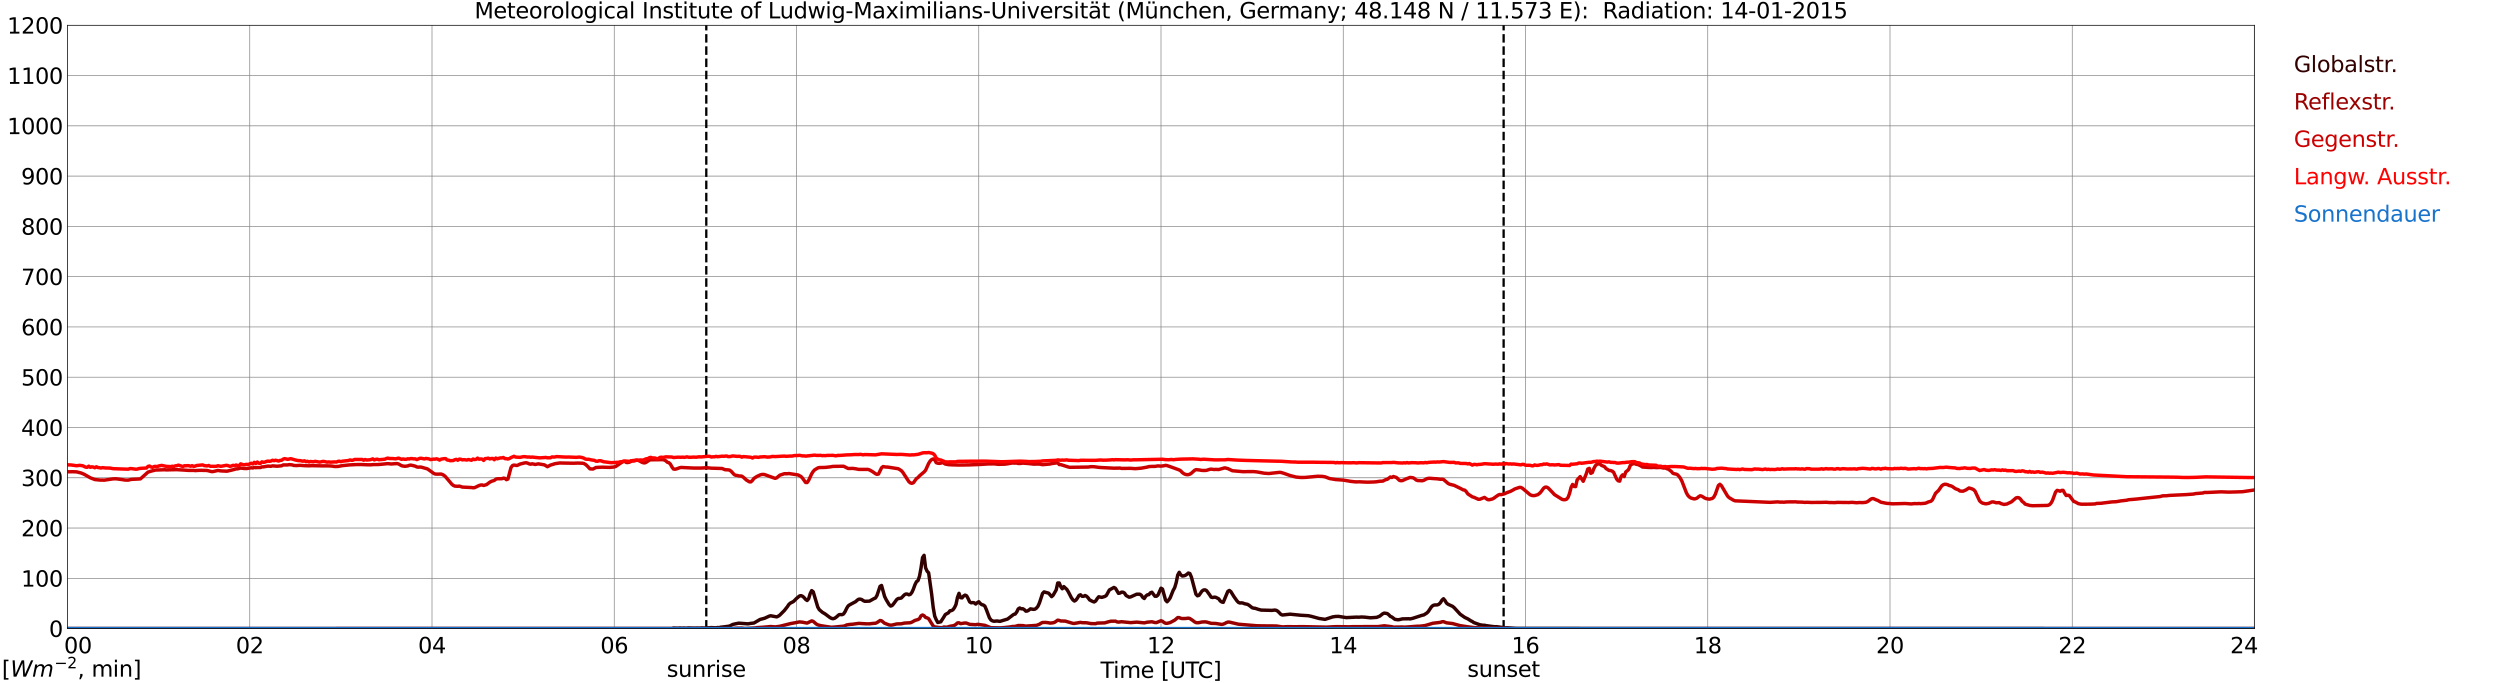 <?xml version="1.0" encoding="utf-8" standalone="no"?>
<!DOCTYPE svg PUBLIC "-//W3C//DTD SVG 1.1//EN"
  "http://www.w3.org/Graphics/SVG/1.1/DTD/svg11.dtd">
<svg xmlns:xlink="http://www.w3.org/1999/xlink" width="1085.4pt" height="296.64pt" viewBox="0 0 1085.4 296.64" xmlns="http://www.w3.org/2000/svg" version="1.1">
 <defs>
  <style type="text/css">*{stroke-linejoin: round; stroke-linecap: butt}</style>
 </defs>
 <g id="figure_1">
  <g id="patch_1">
   <path d="M 0 296.64 
L 1085.4 296.64 
L 1085.4 0 
L 0 0 
z
" style="fill: #ffffff"/>
  </g>
  <g id="axes_1">
   <g id="patch_2">
    <path d="M 29.306 272.909 
L 978.814 272.909 
L 978.814 10.976 
L 29.306 10.976 
z
" style="fill: #ffffff"/>
   </g>
   <g id="patch_3">
    <path d="M 978.814 272.909 
L 978.814 272.909 
L 978.814 10.976 
L 978.814 10.976 
z
" clip-path="url(#p37623407ba)" style="fill: #d3d3d3; opacity: 0.25; stroke: #d3d3d3; stroke-linejoin: miter"/>
   </g>
   <g id="matplotlib.axis_1">
    <g id="xtick_1">
     <g id="line2d_1">
      <path d="M 29.306 272.909 
L 29.306 10.976 
" clip-path="url(#p37623407ba)" style="fill: none; stroke: #808080; stroke-width: 0.3; stroke-linecap: square"/>
     </g>
     <g id="line2d_2"/>
     <g id="text_1">
      <!--    00 -->
      <g transform="translate(18.733 283.627) scale(0.095 -0.095)">
       <defs>
        <path id="DejaVuSans-20" transform="scale(0.016)"/>
        <path id="DejaVuSans-30" d="M 2034 4250 
Q 1547 4250 1301 3770 
Q 1056 3291 1056 2328 
Q 1056 1369 1301 889 
Q 1547 409 2034 409 
Q 2525 409 2770 889 
Q 3016 1369 3016 2328 
Q 3016 3291 2770 3770 
Q 2525 4250 2034 4250 
z
M 2034 4750 
Q 2819 4750 3233 4129 
Q 3647 3509 3647 2328 
Q 3647 1150 3233 529 
Q 2819 -91 2034 -91 
Q 1250 -91 836 529 
Q 422 1150 422 2328 
Q 422 3509 836 4129 
Q 1250 4750 2034 4750 
z
" transform="scale(0.016)"/>
       </defs>
       <use xlink:href="#DejaVuSans-20"/>
       <use xlink:href="#DejaVuSans-20" transform="translate(31.787 0)"/>
       <use xlink:href="#DejaVuSans-20" transform="translate(63.574 0)"/>
       <use xlink:href="#DejaVuSans-30" transform="translate(95.361 0)"/>
       <use xlink:href="#DejaVuSans-30" transform="translate(158.984 0)"/>
      </g>
     </g>
    </g>
    <g id="xtick_2">
     <g id="line2d_3">
      <path d="M 108.431 272.909 
L 108.431 10.976 
" clip-path="url(#p37623407ba)" style="fill: none; stroke: #808080; stroke-width: 0.3; stroke-linecap: square"/>
     </g>
     <g id="line2d_4"/>
     <g id="text_2">
      <!-- 02 -->
      <g transform="translate(102.387 283.627) scale(0.095 -0.095)">
       <defs>
        <path id="DejaVuSans-32" d="M 1228 531 
L 3431 531 
L 3431 0 
L 469 0 
L 469 531 
Q 828 903 1448 1529 
Q 2069 2156 2228 2338 
Q 2531 2678 2651 2914 
Q 2772 3150 2772 3378 
Q 2772 3750 2511 3984 
Q 2250 4219 1831 4219 
Q 1534 4219 1204 4116 
Q 875 4013 500 3803 
L 500 4441 
Q 881 4594 1212 4672 
Q 1544 4750 1819 4750 
Q 2544 4750 2975 4387 
Q 3406 4025 3406 3419 
Q 3406 3131 3298 2873 
Q 3191 2616 2906 2266 
Q 2828 2175 2409 1742 
Q 1991 1309 1228 531 
z
" transform="scale(0.016)"/>
       </defs>
       <use xlink:href="#DejaVuSans-30"/>
       <use xlink:href="#DejaVuSans-32" transform="translate(63.623 0)"/>
      </g>
     </g>
    </g>
    <g id="xtick_3">
     <g id="line2d_5">
      <path d="M 187.557 272.909 
L 187.557 10.976 
" clip-path="url(#p37623407ba)" style="fill: none; stroke: #808080; stroke-width: 0.3; stroke-linecap: square"/>
     </g>
     <g id="line2d_6"/>
     <g id="text_3">
      <!-- 04 -->
      <g transform="translate(181.513 283.627) scale(0.095 -0.095)">
       <defs>
        <path id="DejaVuSans-34" d="M 2419 4116 
L 825 1625 
L 2419 1625 
L 2419 4116 
z
M 2253 4666 
L 3047 4666 
L 3047 1625 
L 3713 1625 
L 3713 1100 
L 3047 1100 
L 3047 0 
L 2419 0 
L 2419 1100 
L 313 1100 
L 313 1709 
L 2253 4666 
z
" transform="scale(0.016)"/>
       </defs>
       <use xlink:href="#DejaVuSans-30"/>
       <use xlink:href="#DejaVuSans-34" transform="translate(63.623 0)"/>
      </g>
     </g>
    </g>
    <g id="xtick_4">
     <g id="line2d_7">
      <path d="M 266.683 272.909 
L 266.683 10.976 
" clip-path="url(#p37623407ba)" style="fill: none; stroke: #808080; stroke-width: 0.3; stroke-linecap: square"/>
     </g>
     <g id="line2d_8"/>
     <g id="text_4">
      <!-- 06 -->
      <g transform="translate(260.638 283.627) scale(0.095 -0.095)">
       <defs>
        <path id="DejaVuSans-36" d="M 2113 2584 
Q 1688 2584 1439 2293 
Q 1191 2003 1191 1497 
Q 1191 994 1439 701 
Q 1688 409 2113 409 
Q 2538 409 2786 701 
Q 3034 994 3034 1497 
Q 3034 2003 2786 2293 
Q 2538 2584 2113 2584 
z
M 3366 4563 
L 3366 3988 
Q 3128 4100 2886 4159 
Q 2644 4219 2406 4219 
Q 1781 4219 1451 3797 
Q 1122 3375 1075 2522 
Q 1259 2794 1537 2939 
Q 1816 3084 2150 3084 
Q 2853 3084 3261 2657 
Q 3669 2231 3669 1497 
Q 3669 778 3244 343 
Q 2819 -91 2113 -91 
Q 1303 -91 875 529 
Q 447 1150 447 2328 
Q 447 3434 972 4092 
Q 1497 4750 2381 4750 
Q 2619 4750 2861 4703 
Q 3103 4656 3366 4563 
z
" transform="scale(0.016)"/>
       </defs>
       <use xlink:href="#DejaVuSans-30"/>
       <use xlink:href="#DejaVuSans-36" transform="translate(63.623 0)"/>
      </g>
     </g>
    </g>
    <g id="xtick_5">
     <g id="line2d_9">
      <path d="M 345.808 272.909 
L 345.808 10.976 
" clip-path="url(#p37623407ba)" style="fill: none; stroke: #808080; stroke-width: 0.3; stroke-linecap: square"/>
     </g>
     <g id="line2d_10"/>
     <g id="text_5">
      <!-- 08 -->
      <g transform="translate(339.764 283.627) scale(0.095 -0.095)">
       <defs>
        <path id="DejaVuSans-38" d="M 2034 2216 
Q 1584 2216 1326 1975 
Q 1069 1734 1069 1313 
Q 1069 891 1326 650 
Q 1584 409 2034 409 
Q 2484 409 2743 651 
Q 3003 894 3003 1313 
Q 3003 1734 2745 1975 
Q 2488 2216 2034 2216 
z
M 1403 2484 
Q 997 2584 770 2862 
Q 544 3141 544 3541 
Q 544 4100 942 4425 
Q 1341 4750 2034 4750 
Q 2731 4750 3128 4425 
Q 3525 4100 3525 3541 
Q 3525 3141 3298 2862 
Q 3072 2584 2669 2484 
Q 3125 2378 3379 2068 
Q 3634 1759 3634 1313 
Q 3634 634 3220 271 
Q 2806 -91 2034 -91 
Q 1263 -91 848 271 
Q 434 634 434 1313 
Q 434 1759 690 2068 
Q 947 2378 1403 2484 
z
M 1172 3481 
Q 1172 3119 1398 2916 
Q 1625 2713 2034 2713 
Q 2441 2713 2670 2916 
Q 2900 3119 2900 3481 
Q 2900 3844 2670 4047 
Q 2441 4250 2034 4250 
Q 1625 4250 1398 4047 
Q 1172 3844 1172 3481 
z
" transform="scale(0.016)"/>
       </defs>
       <use xlink:href="#DejaVuSans-30"/>
       <use xlink:href="#DejaVuSans-38" transform="translate(63.623 0)"/>
      </g>
     </g>
    </g>
    <g id="xtick_6">
     <g id="line2d_11">
      <path d="M 424.934 272.909 
L 424.934 10.976 
" clip-path="url(#p37623407ba)" style="fill: none; stroke: #808080; stroke-width: 0.3; stroke-linecap: square"/>
     </g>
     <g id="line2d_12"/>
     <g id="text_6">
      <!-- 10 -->
      <g transform="translate(418.89 283.627) scale(0.095 -0.095)">
       <defs>
        <path id="DejaVuSans-31" d="M 794 531 
L 1825 531 
L 1825 4091 
L 703 3866 
L 703 4441 
L 1819 4666 
L 2450 4666 
L 2450 531 
L 3481 531 
L 3481 0 
L 794 0 
L 794 531 
z
" transform="scale(0.016)"/>
       </defs>
       <use xlink:href="#DejaVuSans-31"/>
       <use xlink:href="#DejaVuSans-30" transform="translate(63.623 0)"/>
      </g>
     </g>
    </g>
    <g id="xtick_7">
     <g id="line2d_13">
      <path d="M 504.06 272.909 
L 504.06 10.976 
" clip-path="url(#p37623407ba)" style="fill: none; stroke: #808080; stroke-width: 0.3; stroke-linecap: square"/>
     </g>
     <g id="line2d_14"/>
     <g id="text_7">
      <!-- 12 -->
      <g transform="translate(498.015 283.627) scale(0.095 -0.095)">
       <use xlink:href="#DejaVuSans-31"/>
       <use xlink:href="#DejaVuSans-32" transform="translate(63.623 0)"/>
      </g>
     </g>
    </g>
    <g id="xtick_8">
     <g id="line2d_15">
      <path d="M 583.185 272.909 
L 583.185 10.976 
" clip-path="url(#p37623407ba)" style="fill: none; stroke: #808080; stroke-width: 0.3; stroke-linecap: square"/>
     </g>
     <g id="line2d_16"/>
     <g id="text_8">
      <!-- 14 -->
      <g transform="translate(577.141 283.627) scale(0.095 -0.095)">
       <use xlink:href="#DejaVuSans-31"/>
       <use xlink:href="#DejaVuSans-34" transform="translate(63.623 0)"/>
      </g>
     </g>
    </g>
    <g id="xtick_9">
     <g id="line2d_17">
      <path d="M 662.311 272.909 
L 662.311 10.976 
" clip-path="url(#p37623407ba)" style="fill: none; stroke: #808080; stroke-width: 0.3; stroke-linecap: square"/>
     </g>
     <g id="line2d_18"/>
     <g id="text_9">
      <!-- 16 -->
      <g transform="translate(656.267 283.627) scale(0.095 -0.095)">
       <use xlink:href="#DejaVuSans-31"/>
       <use xlink:href="#DejaVuSans-36" transform="translate(63.623 0)"/>
      </g>
     </g>
    </g>
    <g id="xtick_10">
     <g id="line2d_19">
      <path d="M 741.437 272.909 
L 741.437 10.976 
" clip-path="url(#p37623407ba)" style="fill: none; stroke: #808080; stroke-width: 0.3; stroke-linecap: square"/>
     </g>
     <g id="line2d_20"/>
     <g id="text_10">
      <!-- 18 -->
      <g transform="translate(735.392 283.627) scale(0.095 -0.095)">
       <use xlink:href="#DejaVuSans-31"/>
       <use xlink:href="#DejaVuSans-38" transform="translate(63.623 0)"/>
      </g>
     </g>
    </g>
    <g id="xtick_11">
     <g id="line2d_21">
      <path d="M 820.562 272.909 
L 820.562 10.976 
" clip-path="url(#p37623407ba)" style="fill: none; stroke: #808080; stroke-width: 0.3; stroke-linecap: square"/>
     </g>
     <g id="line2d_22"/>
     <g id="text_11">
      <!-- 20 -->
      <g transform="translate(814.518 283.627) scale(0.095 -0.095)">
       <use xlink:href="#DejaVuSans-32"/>
       <use xlink:href="#DejaVuSans-30" transform="translate(63.623 0)"/>
      </g>
     </g>
    </g>
    <g id="xtick_12">
     <g id="line2d_23">
      <path d="M 899.688 272.909 
L 899.688 10.976 
" clip-path="url(#p37623407ba)" style="fill: none; stroke: #808080; stroke-width: 0.3; stroke-linecap: square"/>
     </g>
     <g id="line2d_24"/>
     <g id="text_12">
      <!-- 22 -->
      <g transform="translate(893.644 283.627) scale(0.095 -0.095)">
       <use xlink:href="#DejaVuSans-32"/>
       <use xlink:href="#DejaVuSans-32" transform="translate(63.623 0)"/>
      </g>
     </g>
    </g>
    <g id="xtick_13">
     <g id="line2d_25">
      <path d="M 978.814 272.909 
L 978.814 10.976 
" clip-path="url(#p37623407ba)" style="fill: none; stroke: #808080; stroke-width: 0.3; stroke-linecap: square"/>
     </g>
     <g id="line2d_26"/>
     <g id="text_13">
      <!-- 24    -->
      <g transform="translate(968.241 283.627) scale(0.095 -0.095)">
       <use xlink:href="#DejaVuSans-32"/>
       <use xlink:href="#DejaVuSans-34" transform="translate(63.623 0)"/>
       <use xlink:href="#DejaVuSans-20" transform="translate(127.246 0)"/>
       <use xlink:href="#DejaVuSans-20" transform="translate(159.033 0)"/>
       <use xlink:href="#DejaVuSans-20" transform="translate(190.82 0)"/>
      </g>
     </g>
    </g>
    <g id="text_14">
     <!-- Time [UTC] -->
     <g transform="translate(477.806 294.322) scale(0.095 -0.095)">
      <defs>
       <path id="DejaVuSans-54" d="M -19 4666 
L 3928 4666 
L 3928 4134 
L 2272 4134 
L 2272 0 
L 1638 0 
L 1638 4134 
L -19 4134 
L -19 4666 
z
" transform="scale(0.016)"/>
       <path id="DejaVuSans-69" d="M 603 3500 
L 1178 3500 
L 1178 0 
L 603 0 
L 603 3500 
z
M 603 4863 
L 1178 4863 
L 1178 4134 
L 603 4134 
L 603 4863 
z
" transform="scale(0.016)"/>
       <path id="DejaVuSans-6d" d="M 3328 2828 
Q 3544 3216 3844 3400 
Q 4144 3584 4550 3584 
Q 5097 3584 5394 3201 
Q 5691 2819 5691 2113 
L 5691 0 
L 5113 0 
L 5113 2094 
Q 5113 2597 4934 2840 
Q 4756 3084 4391 3084 
Q 3944 3084 3684 2787 
Q 3425 2491 3425 1978 
L 3425 0 
L 2847 0 
L 2847 2094 
Q 2847 2600 2669 2842 
Q 2491 3084 2119 3084 
Q 1678 3084 1418 2786 
Q 1159 2488 1159 1978 
L 1159 0 
L 581 0 
L 581 3500 
L 1159 3500 
L 1159 2956 
Q 1356 3278 1631 3431 
Q 1906 3584 2284 3584 
Q 2666 3584 2933 3390 
Q 3200 3197 3328 2828 
z
" transform="scale(0.016)"/>
       <path id="DejaVuSans-65" d="M 3597 1894 
L 3597 1613 
L 953 1613 
Q 991 1019 1311 708 
Q 1631 397 2203 397 
Q 2534 397 2845 478 
Q 3156 559 3463 722 
L 3463 178 
Q 3153 47 2828 -22 
Q 2503 -91 2169 -91 
Q 1331 -91 842 396 
Q 353 884 353 1716 
Q 353 2575 817 3079 
Q 1281 3584 2069 3584 
Q 2775 3584 3186 3129 
Q 3597 2675 3597 1894 
z
M 3022 2063 
Q 3016 2534 2758 2815 
Q 2500 3097 2075 3097 
Q 1594 3097 1305 2825 
Q 1016 2553 972 2059 
L 3022 2063 
z
" transform="scale(0.016)"/>
       <path id="DejaVuSans-5b" d="M 550 4863 
L 1875 4863 
L 1875 4416 
L 1125 4416 
L 1125 -397 
L 1875 -397 
L 1875 -844 
L 550 -844 
L 550 4863 
z
" transform="scale(0.016)"/>
       <path id="DejaVuSans-55" d="M 556 4666 
L 1191 4666 
L 1191 1831 
Q 1191 1081 1462 751 
Q 1734 422 2344 422 
Q 2950 422 3222 751 
Q 3494 1081 3494 1831 
L 3494 4666 
L 4128 4666 
L 4128 1753 
Q 4128 841 3676 375 
Q 3225 -91 2344 -91 
Q 1459 -91 1007 375 
Q 556 841 556 1753 
L 556 4666 
z
" transform="scale(0.016)"/>
       <path id="DejaVuSans-43" d="M 4122 4306 
L 4122 3641 
Q 3803 3938 3442 4084 
Q 3081 4231 2675 4231 
Q 1875 4231 1450 3742 
Q 1025 3253 1025 2328 
Q 1025 1406 1450 917 
Q 1875 428 2675 428 
Q 3081 428 3442 575 
Q 3803 722 4122 1019 
L 4122 359 
Q 3791 134 3420 21 
Q 3050 -91 2638 -91 
Q 1578 -91 968 557 
Q 359 1206 359 2328 
Q 359 3453 968 4101 
Q 1578 4750 2638 4750 
Q 3056 4750 3426 4639 
Q 3797 4528 4122 4306 
z
" transform="scale(0.016)"/>
       <path id="DejaVuSans-5d" d="M 1947 4863 
L 1947 -844 
L 622 -844 
L 622 -397 
L 1369 -397 
L 1369 4416 
L 622 4416 
L 622 4863 
L 1947 4863 
z
" transform="scale(0.016)"/>
      </defs>
      <use xlink:href="#DejaVuSans-54"/>
      <use xlink:href="#DejaVuSans-69" transform="translate(57.959 0)"/>
      <use xlink:href="#DejaVuSans-6d" transform="translate(85.742 0)"/>
      <use xlink:href="#DejaVuSans-65" transform="translate(183.154 0)"/>
      <use xlink:href="#DejaVuSans-20" transform="translate(244.678 0)"/>
      <use xlink:href="#DejaVuSans-5b" transform="translate(276.465 0)"/>
      <use xlink:href="#DejaVuSans-55" transform="translate(315.479 0)"/>
      <use xlink:href="#DejaVuSans-54" transform="translate(388.672 0)"/>
      <use xlink:href="#DejaVuSans-43" transform="translate(443.881 0)"/>
      <use xlink:href="#DejaVuSans-5d" transform="translate(513.705 0)"/>
     </g>
    </g>
   </g>
   <g id="matplotlib.axis_2">
    <g id="ytick_1">
     <g id="line2d_27">
      <path d="M 29.306 272.909 
L 978.814 272.909 
" clip-path="url(#p37623407ba)" style="fill: none; stroke: #808080; stroke-width: 0.3; stroke-linecap: square"/>
     </g>
     <g id="line2d_28"/>
     <g id="text_15">
      <!-- 0 -->
      <g transform="translate(21.261 276.518) scale(0.095 -0.095)">
       <use xlink:href="#DejaVuSans-30"/>
      </g>
     </g>
    </g>
    <g id="ytick_2">
     <g id="line2d_29">
      <path d="M 29.306 251.081 
L 978.814 251.081 
" clip-path="url(#p37623407ba)" style="fill: none; stroke: #808080; stroke-width: 0.3; stroke-linecap: square"/>
     </g>
     <g id="line2d_30"/>
     <g id="text_16">
      <!-- 100 -->
      <g transform="translate(9.173 254.69) scale(0.095 -0.095)">
       <use xlink:href="#DejaVuSans-31"/>
       <use xlink:href="#DejaVuSans-30" transform="translate(63.623 0)"/>
       <use xlink:href="#DejaVuSans-30" transform="translate(127.246 0)"/>
      </g>
     </g>
    </g>
    <g id="ytick_3">
     <g id="line2d_31">
      <path d="M 29.306 229.253 
L 978.814 229.253 
" clip-path="url(#p37623407ba)" style="fill: none; stroke: #808080; stroke-width: 0.3; stroke-linecap: square"/>
     </g>
     <g id="line2d_32"/>
     <g id="text_17">
      <!-- 200 -->
      <g transform="translate(9.173 232.863) scale(0.095 -0.095)">
       <use xlink:href="#DejaVuSans-32"/>
       <use xlink:href="#DejaVuSans-30" transform="translate(63.623 0)"/>
       <use xlink:href="#DejaVuSans-30" transform="translate(127.246 0)"/>
      </g>
     </g>
    </g>
    <g id="ytick_4">
     <g id="line2d_33">
      <path d="M 29.306 207.426 
L 978.814 207.426 
" clip-path="url(#p37623407ba)" style="fill: none; stroke: #808080; stroke-width: 0.3; stroke-linecap: square"/>
     </g>
     <g id="line2d_34"/>
     <g id="text_18">
      <!-- 300 -->
      <g transform="translate(9.173 211.035) scale(0.095 -0.095)">
       <defs>
        <path id="DejaVuSans-33" d="M 2597 2516 
Q 3050 2419 3304 2112 
Q 3559 1806 3559 1356 
Q 3559 666 3084 287 
Q 2609 -91 1734 -91 
Q 1441 -91 1130 -33 
Q 819 25 488 141 
L 488 750 
Q 750 597 1062 519 
Q 1375 441 1716 441 
Q 2309 441 2620 675 
Q 2931 909 2931 1356 
Q 2931 1769 2642 2001 
Q 2353 2234 1838 2234 
L 1294 2234 
L 1294 2753 
L 1863 2753 
Q 2328 2753 2575 2939 
Q 2822 3125 2822 3475 
Q 2822 3834 2567 4026 
Q 2313 4219 1838 4219 
Q 1578 4219 1281 4162 
Q 984 4106 628 3988 
L 628 4550 
Q 988 4650 1302 4700 
Q 1616 4750 1894 4750 
Q 2613 4750 3031 4423 
Q 3450 4097 3450 3541 
Q 3450 3153 3228 2886 
Q 3006 2619 2597 2516 
z
" transform="scale(0.016)"/>
       </defs>
       <use xlink:href="#DejaVuSans-33"/>
       <use xlink:href="#DejaVuSans-30" transform="translate(63.623 0)"/>
       <use xlink:href="#DejaVuSans-30" transform="translate(127.246 0)"/>
      </g>
     </g>
    </g>
    <g id="ytick_5">
     <g id="line2d_35">
      <path d="M 29.306 185.598 
L 978.814 185.598 
" clip-path="url(#p37623407ba)" style="fill: none; stroke: #808080; stroke-width: 0.3; stroke-linecap: square"/>
     </g>
     <g id="line2d_36"/>
     <g id="text_19">
      <!-- 400 -->
      <g transform="translate(9.173 189.207) scale(0.095 -0.095)">
       <use xlink:href="#DejaVuSans-34"/>
       <use xlink:href="#DejaVuSans-30" transform="translate(63.623 0)"/>
       <use xlink:href="#DejaVuSans-30" transform="translate(127.246 0)"/>
      </g>
     </g>
    </g>
    <g id="ytick_6">
     <g id="line2d_37">
      <path d="M 29.306 163.77 
L 978.814 163.77 
" clip-path="url(#p37623407ba)" style="fill: none; stroke: #808080; stroke-width: 0.3; stroke-linecap: square"/>
     </g>
     <g id="line2d_38"/>
     <g id="text_20">
      <!-- 500 -->
      <g transform="translate(9.173 167.379) scale(0.095 -0.095)">
       <defs>
        <path id="DejaVuSans-35" d="M 691 4666 
L 3169 4666 
L 3169 4134 
L 1269 4134 
L 1269 2991 
Q 1406 3038 1543 3061 
Q 1681 3084 1819 3084 
Q 2600 3084 3056 2656 
Q 3513 2228 3513 1497 
Q 3513 744 3044 326 
Q 2575 -91 1722 -91 
Q 1428 -91 1123 -41 
Q 819 9 494 109 
L 494 744 
Q 775 591 1075 516 
Q 1375 441 1709 441 
Q 2250 441 2565 725 
Q 2881 1009 2881 1497 
Q 2881 1984 2565 2268 
Q 2250 2553 1709 2553 
Q 1456 2553 1204 2497 
Q 953 2441 691 2322 
L 691 4666 
z
" transform="scale(0.016)"/>
       </defs>
       <use xlink:href="#DejaVuSans-35"/>
       <use xlink:href="#DejaVuSans-30" transform="translate(63.623 0)"/>
       <use xlink:href="#DejaVuSans-30" transform="translate(127.246 0)"/>
      </g>
     </g>
    </g>
    <g id="ytick_7">
     <g id="line2d_39">
      <path d="M 29.306 141.942 
L 978.814 141.942 
" clip-path="url(#p37623407ba)" style="fill: none; stroke: #808080; stroke-width: 0.3; stroke-linecap: square"/>
     </g>
     <g id="line2d_40"/>
     <g id="text_21">
      <!-- 600 -->
      <g transform="translate(9.173 145.551) scale(0.095 -0.095)">
       <use xlink:href="#DejaVuSans-36"/>
       <use xlink:href="#DejaVuSans-30" transform="translate(63.623 0)"/>
       <use xlink:href="#DejaVuSans-30" transform="translate(127.246 0)"/>
      </g>
     </g>
    </g>
    <g id="ytick_8">
     <g id="line2d_41">
      <path d="M 29.306 120.114 
L 978.814 120.114 
" clip-path="url(#p37623407ba)" style="fill: none; stroke: #808080; stroke-width: 0.3; stroke-linecap: square"/>
     </g>
     <g id="line2d_42"/>
     <g id="text_22">
      <!-- 700 -->
      <g transform="translate(9.173 123.724) scale(0.095 -0.095)">
       <defs>
        <path id="DejaVuSans-37" d="M 525 4666 
L 3525 4666 
L 3525 4397 
L 1831 0 
L 1172 0 
L 2766 4134 
L 525 4134 
L 525 4666 
z
" transform="scale(0.016)"/>
       </defs>
       <use xlink:href="#DejaVuSans-37"/>
       <use xlink:href="#DejaVuSans-30" transform="translate(63.623 0)"/>
       <use xlink:href="#DejaVuSans-30" transform="translate(127.246 0)"/>
      </g>
     </g>
    </g>
    <g id="ytick_9">
     <g id="line2d_43">
      <path d="M 29.306 98.287 
L 978.814 98.287 
" clip-path="url(#p37623407ba)" style="fill: none; stroke: #808080; stroke-width: 0.3; stroke-linecap: square"/>
     </g>
     <g id="line2d_44"/>
     <g id="text_23">
      <!-- 800 -->
      <g transform="translate(9.173 101.896) scale(0.095 -0.095)">
       <use xlink:href="#DejaVuSans-38"/>
       <use xlink:href="#DejaVuSans-30" transform="translate(63.623 0)"/>
       <use xlink:href="#DejaVuSans-30" transform="translate(127.246 0)"/>
      </g>
     </g>
    </g>
    <g id="ytick_10">
     <g id="line2d_45">
      <path d="M 29.306 76.459 
L 978.814 76.459 
" clip-path="url(#p37623407ba)" style="fill: none; stroke: #808080; stroke-width: 0.3; stroke-linecap: square"/>
     </g>
     <g id="line2d_46"/>
     <g id="text_24">
      <!-- 900 -->
      <g transform="translate(9.173 80.068) scale(0.095 -0.095)">
       <defs>
        <path id="DejaVuSans-39" d="M 703 97 
L 703 672 
Q 941 559 1184 500 
Q 1428 441 1663 441 
Q 2288 441 2617 861 
Q 2947 1281 2994 2138 
Q 2813 1869 2534 1725 
Q 2256 1581 1919 1581 
Q 1219 1581 811 2004 
Q 403 2428 403 3163 
Q 403 3881 828 4315 
Q 1253 4750 1959 4750 
Q 2769 4750 3195 4129 
Q 3622 3509 3622 2328 
Q 3622 1225 3098 567 
Q 2575 -91 1691 -91 
Q 1453 -91 1209 -44 
Q 966 3 703 97 
z
M 1959 2075 
Q 2384 2075 2632 2365 
Q 2881 2656 2881 3163 
Q 2881 3666 2632 3958 
Q 2384 4250 1959 4250 
Q 1534 4250 1286 3958 
Q 1038 3666 1038 3163 
Q 1038 2656 1286 2365 
Q 1534 2075 1959 2075 
z
" transform="scale(0.016)"/>
       </defs>
       <use xlink:href="#DejaVuSans-39"/>
       <use xlink:href="#DejaVuSans-30" transform="translate(63.623 0)"/>
       <use xlink:href="#DejaVuSans-30" transform="translate(127.246 0)"/>
      </g>
     </g>
    </g>
    <g id="ytick_11">
     <g id="line2d_47">
      <path d="M 29.306 54.631 
L 978.814 54.631 
" clip-path="url(#p37623407ba)" style="fill: none; stroke: #808080; stroke-width: 0.3; stroke-linecap: square"/>
     </g>
     <g id="line2d_48"/>
     <g id="text_25">
      <!-- 1000 -->
      <g transform="translate(3.128 58.24) scale(0.095 -0.095)">
       <use xlink:href="#DejaVuSans-31"/>
       <use xlink:href="#DejaVuSans-30" transform="translate(63.623 0)"/>
       <use xlink:href="#DejaVuSans-30" transform="translate(127.246 0)"/>
       <use xlink:href="#DejaVuSans-30" transform="translate(190.869 0)"/>
      </g>
     </g>
    </g>
    <g id="ytick_12">
     <g id="line2d_49">
      <path d="M 29.306 32.803 
L 978.814 32.803 
" clip-path="url(#p37623407ba)" style="fill: none; stroke: #808080; stroke-width: 0.3; stroke-linecap: square"/>
     </g>
     <g id="line2d_50"/>
     <g id="text_26">
      <!-- 1100 -->
      <g transform="translate(3.128 36.413) scale(0.095 -0.095)">
       <use xlink:href="#DejaVuSans-31"/>
       <use xlink:href="#DejaVuSans-31" transform="translate(63.623 0)"/>
       <use xlink:href="#DejaVuSans-30" transform="translate(127.246 0)"/>
       <use xlink:href="#DejaVuSans-30" transform="translate(190.869 0)"/>
      </g>
     </g>
    </g>
    <g id="ytick_13">
     <g id="line2d_51">
      <path d="M 29.306 10.976 
L 978.814 10.976 
" clip-path="url(#p37623407ba)" style="fill: none; stroke: #808080; stroke-width: 0.3; stroke-linecap: square"/>
     </g>
     <g id="line2d_52"/>
     <g id="text_27">
      <!-- 1200 -->
      <g transform="translate(3.128 14.585) scale(0.095 -0.095)">
       <use xlink:href="#DejaVuSans-31"/>
       <use xlink:href="#DejaVuSans-32" transform="translate(63.623 0)"/>
       <use xlink:href="#DejaVuSans-30" transform="translate(127.246 0)"/>
       <use xlink:href="#DejaVuSans-30" transform="translate(190.869 0)"/>
      </g>
     </g>
    </g>
   </g>
   <g id="line2d_53">
    <path d="M 306.641 272.909 
L 306.641 10.976 
" clip-path="url(#p37623407ba)" style="fill: none; stroke-dasharray: 3.7,1.6; stroke-dashoffset: 0; stroke: #000000"/>
   </g>
   <g id="line2d_54">
    <path d="M 652.816 272.909 
L 652.816 10.976 
" clip-path="url(#p37623407ba)" style="fill: none; stroke-dasharray: 3.7,1.6; stroke-dashoffset: 0; stroke: #000000"/>
   </g>
   <g id="line2d_55">
    <path d="M 29.306 272.909 
L 291.739 272.909 
L 292.399 272.682 
L 294.377 272.763 
L 295.036 272.682 
L 296.355 272.743 
L 297.014 272.682 
L 297.674 272.782 
L 298.992 272.643 
L 300.971 272.721 
L 302.949 272.682 
L 303.608 272.721 
L 304.927 272.621 
L 305.586 272.682 
L 308.883 272.481 
L 310.861 272.562 
L 311.521 272.442 
L 312.18 272.501 
L 312.839 272.319 
L 314.818 272.099 
L 316.136 271.918 
L 316.796 271.798 
L 318.114 271.115 
L 319.433 270.813 
L 320.752 270.551 
L 324.708 270.853 
L 326.027 270.632 
L 327.346 270.49 
L 329.983 268.943 
L 331.961 268.421 
L 333.94 267.517 
L 334.599 267.336 
L 337.236 267.838 
L 337.896 267.517 
L 338.555 267.055 
L 340.533 265.064 
L 341.852 263.396 
L 342.512 262.39 
L 343.171 261.829 
L 344.49 261.165 
L 345.808 259.838 
L 347.127 258.734 
L 347.787 258.612 
L 348.446 258.874 
L 349.105 259.456 
L 349.765 260.24 
L 350.424 260.703 
L 351.083 259.939 
L 351.743 257.728 
L 352.402 256.422 
L 353.062 256.924 
L 355.04 263.558 
L 355.699 264.682 
L 357.018 265.808 
L 358.337 266.611 
L 360.315 268.1 
L 360.974 268.46 
L 361.634 268.622 
L 362.293 268.46 
L 362.952 268.039 
L 364.271 266.873 
L 364.93 266.812 
L 365.59 266.873 
L 366.249 266.553 
L 366.909 265.546 
L 367.568 264.16 
L 368.227 263.075 
L 368.887 262.593 
L 371.524 261.185 
L 372.184 260.563 
L 372.843 260.14 
L 373.502 260.12 
L 374.162 260.321 
L 374.821 260.783 
L 375.481 261.065 
L 376.799 261.004 
L 377.459 261.004 
L 379.437 259.899 
L 380.096 259.638 
L 380.756 258.511 
L 382.074 254.573 
L 382.734 254.191 
L 384.053 258.954 
L 384.712 260.301 
L 386.031 262.49 
L 386.69 263.134 
L 387.349 262.872 
L 388.009 262.089 
L 389.328 260.281 
L 389.987 259.838 
L 390.646 259.799 
L 391.306 259.638 
L 392.624 258.271 
L 393.284 257.889 
L 393.943 257.928 
L 394.603 258.251 
L 395.262 258.029 
L 395.921 257.164 
L 396.581 255.698 
L 397.24 253.868 
L 397.899 252.541 
L 398.559 252.081 
L 399.218 250.151 
L 399.878 246.552 
L 400.537 242.071 
L 401.196 241.106 
L 401.856 246.532 
L 402.515 247.999 
L 403.175 248.684 
L 404.493 258.029 
L 405.153 263.697 
L 405.812 267.496 
L 406.471 269.043 
L 407.131 270.25 
L 408.45 269.969 
L 409.768 267.897 
L 410.428 266.793 
L 411.746 266.07 
L 412.406 265.206 
L 413.065 265.105 
L 413.725 264.743 
L 414.384 263.837 
L 415.043 262.471 
L 415.703 259.356 
L 416.362 257.608 
L 417.022 259.476 
L 417.681 259.576 
L 418.34 258.773 
L 419 258.372 
L 419.659 258.653 
L 420.318 259.858 
L 420.978 261.305 
L 421.637 261.707 
L 422.297 261.606 
L 422.956 261.707 
L 423.615 262.25 
L 424.275 261.668 
L 424.934 261.266 
L 425.593 262.01 
L 426.253 262.512 
L 426.912 262.672 
L 427.572 263.134 
L 428.231 264.662 
L 429.55 268.179 
L 430.209 269.144 
L 430.869 269.547 
L 431.528 269.726 
L 432.847 269.606 
L 434.165 269.768 
L 437.462 268.762 
L 440.1 266.753 
L 440.759 266.592 
L 441.419 265.708 
L 442.078 264.361 
L 442.737 263.959 
L 443.397 264.341 
L 444.056 264.28 
L 444.716 264.682 
L 445.375 265.345 
L 446.034 265.265 
L 446.694 264.883 
L 447.353 264.341 
L 448.672 264.562 
L 449.331 264.481 
L 449.991 263.999 
L 450.65 263.195 
L 451.309 261.707 
L 452.628 257.669 
L 453.287 256.983 
L 455.266 257.527 
L 456.584 259.035 
L 457.244 258.411 
L 458.563 256.099 
L 459.222 253.126 
L 459.881 253.104 
L 460.541 254.713 
L 461.2 255.617 
L 461.859 254.674 
L 463.178 255.898 
L 463.838 256.964 
L 465.156 259.517 
L 465.816 260.441 
L 466.475 260.943 
L 467.134 260.541 
L 467.794 259.638 
L 468.453 258.511 
L 469.113 258.23 
L 469.772 258.874 
L 470.431 258.913 
L 471.091 258.553 
L 471.75 258.874 
L 472.409 259.537 
L 473.069 260.46 
L 474.388 261.124 
L 475.047 261.347 
L 475.706 260.923 
L 476.366 259.878 
L 477.025 259.094 
L 478.344 259.356 
L 479.663 258.954 
L 480.322 258.533 
L 481.641 256.141 
L 483.619 255.056 
L 484.278 255.396 
L 485.597 257.608 
L 486.256 257.487 
L 486.916 257.086 
L 487.575 257.106 
L 488.235 257.507 
L 488.894 258.533 
L 490.213 259.275 
L 490.872 259.155 
L 493.51 257.97 
L 494.828 257.97 
L 495.488 258.391 
L 496.147 259.376 
L 496.807 259.838 
L 497.466 258.793 
L 498.125 258.251 
L 498.785 258.171 
L 499.444 257.387 
L 500.103 257.125 
L 501.422 258.854 
L 502.082 258.874 
L 502.741 258.352 
L 504.06 255.377 
L 504.719 255.759 
L 506.038 260.541 
L 506.697 261.266 
L 507.357 260.541 
L 508.016 259.618 
L 509.335 256.322 
L 509.994 255.156 
L 510.654 252.965 
L 511.313 249.688 
L 511.972 248.481 
L 512.632 249.547 
L 513.291 250.07 
L 513.95 250.009 
L 514.61 249.808 
L 515.269 249.368 
L 515.929 248.785 
L 516.588 249.005 
L 517.247 250.511 
L 519.226 257.97 
L 519.885 258.673 
L 520.544 258.472 
L 521.863 256.603 
L 522.522 256.16 
L 523.182 256.08 
L 523.841 256.422 
L 525.16 258.23 
L 525.819 259.256 
L 526.479 259.417 
L 527.138 259.256 
L 527.797 259.317 
L 529.116 259.978 
L 529.776 260.904 
L 530.435 261.366 
L 531.094 261.506 
L 533.073 256.743 
L 533.732 256.361 
L 534.391 256.863 
L 535.71 258.994 
L 537.029 260.864 
L 537.688 261.547 
L 538.348 261.807 
L 539.007 261.729 
L 539.666 261.849 
L 540.326 262.111 
L 541.644 262.39 
L 542.304 262.794 
L 543.623 263.837 
L 544.282 264.04 
L 544.941 264.099 
L 546.26 264.542 
L 547.579 264.883 
L 551.535 264.983 
L 552.195 265.005 
L 553.513 264.863 
L 554.173 265.005 
L 554.832 265.426 
L 556.151 266.773 
L 556.81 267.013 
L 560.107 266.653 
L 564.723 267.114 
L 568.02 267.314 
L 569.338 267.596 
L 572.635 268.502 
L 575.273 268.903 
L 578.57 267.838 
L 579.889 267.637 
L 581.207 267.618 
L 583.845 268.039 
L 584.504 268.139 
L 589.12 267.919 
L 589.779 267.978 
L 591.098 267.878 
L 592.417 267.939 
L 595.054 268.22 
L 597.692 268.039 
L 599.011 267.517 
L 600.329 266.472 
L 600.989 266.171 
L 602.307 266.391 
L 602.967 266.913 
L 603.626 267.596 
L 604.286 267.878 
L 605.604 268.884 
L 606.923 269.085 
L 607.582 269.004 
L 608.901 268.683 
L 610.879 268.661 
L 611.539 268.622 
L 612.198 268.722 
L 613.517 268.401 
L 617.473 267.114 
L 618.133 266.993 
L 619.451 266.171 
L 620.111 265.507 
L 621.429 263.516 
L 622.089 262.914 
L 622.748 262.672 
L 624.067 262.613 
L 624.726 262.331 
L 625.386 261.648 
L 626.045 260.563 
L 626.705 259.958 
L 627.364 260.742 
L 628.023 261.849 
L 628.683 262.351 
L 630.661 263.254 
L 631.32 263.798 
L 633.958 266.673 
L 635.936 268.059 
L 637.255 268.683 
L 638.573 269.525 
L 639.233 269.849 
L 639.892 270.309 
L 642.53 271.254 
L 643.848 271.455 
L 644.508 271.455 
L 645.167 271.617 
L 646.486 271.798 
L 647.805 271.979 
L 649.123 272.119 
L 649.783 272.079 
L 653.739 272.621 
L 654.399 272.562 
L 657.695 272.802 
L 659.014 272.863 
L 978.154 272.909 
L 978.154 272.909 
" clip-path="url(#p37623407ba)" style="fill: none; stroke: #330000; stroke-width: 1.5; stroke-linecap: square"/>
   </g>
   <g id="line2d_56">
    <path d="M 29.306 272.909 
L 318.114 272.876 
L 319.433 272.736 
L 322.071 272.675 
L 323.39 272.856 
L 328.005 272.616 
L 328.665 272.474 
L 331.302 272.315 
L 334.599 272.014 
L 336.577 272.173 
L 338.555 271.911 
L 341.193 271.25 
L 343.171 270.746 
L 345.149 270.386 
L 347.127 270.004 
L 348.446 270.143 
L 350.424 270.525 
L 352.402 269.56 
L 353.062 269.781 
L 354.38 270.907 
L 355.04 271.289 
L 356.359 271.632 
L 358.337 271.953 
L 360.974 272.335 
L 362.293 272.234 
L 366.249 271.852 
L 366.909 271.652 
L 367.568 271.328 
L 368.887 271.108 
L 370.206 271.008 
L 372.843 270.645 
L 374.162 270.726 
L 376.14 270.846 
L 377.459 270.846 
L 378.777 270.687 
L 380.096 270.586 
L 380.756 270.305 
L 382.074 269.399 
L 382.734 269.521 
L 384.053 270.586 
L 386.031 271.328 
L 386.69 271.409 
L 387.349 271.37 
L 389.328 270.888 
L 390.646 270.846 
L 391.306 270.826 
L 392.624 270.525 
L 395.262 270.364 
L 395.921 270.104 
L 397.24 269.36 
L 398.559 268.978 
L 399.218 268.576 
L 399.878 267.349 
L 400.537 267.009 
L 401.196 267.31 
L 401.856 268.074 
L 402.515 268.255 
L 403.175 268.615 
L 405.153 271.772 
L 405.812 272.173 
L 407.79 272.446 
L 409.109 272.516 
L 409.768 272.215 
L 411.087 272.315 
L 412.406 271.911 
L 413.725 271.691 
L 414.384 271.49 
L 415.043 271.049 
L 415.703 270.444 
L 416.362 270.386 
L 417.022 270.767 
L 419 270.464 
L 419.659 270.545 
L 420.978 271.069 
L 423.615 271.228 
L 424.275 271.088 
L 424.934 271.108 
L 426.253 271.309 
L 427.572 271.49 
L 430.209 272.536 
L 432.187 272.555 
L 434.165 272.597 
L 436.144 272.455 
L 438.781 272.154 
L 439.44 272.014 
L 440.759 271.953 
L 442.078 271.571 
L 444.056 271.61 
L 445.375 271.833 
L 449.991 271.51 
L 451.309 271.008 
L 451.969 270.567 
L 452.628 270.263 
L 453.947 270.224 
L 455.266 270.386 
L 455.925 270.525 
L 457.244 270.386 
L 457.903 270.163 
L 459.222 269.259 
L 459.881 269.36 
L 460.541 269.602 
L 462.519 269.661 
L 463.838 270.062 
L 465.816 270.645 
L 466.475 270.667 
L 469.113 270.204 
L 469.772 270.344 
L 471.75 270.386 
L 473.728 270.746 
L 475.706 270.767 
L 476.366 270.525 
L 479.663 270.425 
L 480.981 270.023 
L 482.3 269.702 
L 484.278 269.68 
L 484.938 269.984 
L 485.597 270.104 
L 486.916 269.923 
L 490.872 270.324 
L 493.51 270.104 
L 496.807 270.425 
L 498.125 270.124 
L 499.444 270.004 
L 500.103 269.942 
L 501.422 270.285 
L 502.082 270.305 
L 504.06 269.501 
L 504.719 269.742 
L 505.379 270.263 
L 506.038 270.586 
L 506.697 270.626 
L 508.016 270.305 
L 509.994 269.259 
L 511.313 268.133 
L 511.972 268.133 
L 512.632 268.434 
L 513.291 268.556 
L 514.61 268.537 
L 515.929 268.375 
L 516.588 268.537 
L 517.907 269.421 
L 518.566 269.942 
L 519.226 270.305 
L 519.885 270.386 
L 520.544 270.324 
L 521.863 270.043 
L 523.182 269.984 
L 523.841 270.062 
L 525.819 270.626 
L 527.797 270.687 
L 529.116 270.888 
L 530.435 271.108 
L 531.094 270.968 
L 531.754 270.706 
L 532.413 270.324 
L 533.073 270.084 
L 533.732 270.084 
L 537.688 271.008 
L 542.963 271.451 
L 545.601 271.671 
L 548.238 271.732 
L 552.195 271.752 
L 554.173 271.791 
L 556.81 272.173 
L 558.788 272.073 
L 562.085 272.092 
L 566.042 272.073 
L 575.932 272.274 
L 579.229 272.092 
L 580.548 272.073 
L 583.185 272.092 
L 585.823 272.134 
L 587.142 272.073 
L 598.351 272.034 
L 600.989 271.691 
L 604.286 272.092 
L 604.945 272.274 
L 608.901 272.215 
L 609.561 272.274 
L 610.879 272.215 
L 615.495 271.872 
L 616.154 271.892 
L 617.473 271.752 
L 618.792 271.571 
L 622.089 270.586 
L 625.386 270.204 
L 626.045 269.942 
L 626.705 269.903 
L 628.023 270.405 
L 630.661 270.726 
L 633.958 271.632 
L 637.255 272.134 
L 640.552 272.536 
L 641.211 272.455 
L 642.53 272.575 
L 647.145 272.675 
L 657.036 272.909 
L 978.154 272.909 
L 978.154 272.909 
" clip-path="url(#p37623407ba)" style="fill: none; stroke: #990000; stroke-width: 1.5; stroke-linecap: square"/>
   </g>
   <g id="line2d_57">
    <path d="M 29.306 204.78 
L 29.965 204.845 
L 31.284 204.791 
L 33.262 204.863 
L 35.24 205.365 
L 36.559 205.93 
L 39.197 207.43 
L 41.175 208.205 
L 43.812 208.46 
L 44.472 208.417 
L 45.131 208.489 
L 49.087 207.901 
L 50.406 207.869 
L 53.043 208.22 
L 54.362 208.438 
L 55.681 208.447 
L 57 208.133 
L 60.956 207.921 
L 64.253 204.974 
L 65.572 204.562 
L 67.55 204.075 
L 71.506 203.942 
L 72.166 204.018 
L 73.484 203.975 
L 74.803 203.946 
L 76.781 203.907 
L 79.419 204.064 
L 82.056 204.241 
L 84.034 204.215 
L 84.694 204.313 
L 86.672 204.188 
L 89.309 204.243 
L 89.969 204.28 
L 91.947 204.767 
L 92.606 204.721 
L 94.584 204.252 
L 95.903 204.45 
L 98.541 204.575 
L 101.178 203.961 
L 102.497 203.577 
L 103.156 203.551 
L 104.475 203.219 
L 105.794 203.379 
L 107.113 203.42 
L 109.091 203.097 
L 109.75 203.189 
L 110.41 202.936 
L 111.069 203.047 
L 111.728 202.977 
L 113.047 202.999 
L 113.707 202.704 
L 114.366 202.7 
L 116.344 202.361 
L 117.663 202.444 
L 118.322 202.255 
L 120.3 202.412 
L 121.619 202.289 
L 122.278 202.22 
L 122.938 201.855 
L 124.257 201.864 
L 124.916 201.846 
L 125.575 201.713 
L 126.894 201.844 
L 127.553 202.082 
L 128.872 202.121 
L 130.191 202.025 
L 132.169 202.174 
L 134.147 202.239 
L 135.466 202.176 
L 139.422 202.252 
L 142.719 202.274 
L 144.038 202.344 
L 145.357 202.543 
L 146.676 202.523 
L 148.654 202.158 
L 151.951 201.827 
L 154.588 201.7 
L 156.566 201.667 
L 157.885 201.724 
L 159.863 201.801 
L 161.182 201.792 
L 161.841 201.702 
L 163.819 201.691 
L 165.138 201.608 
L 168.435 201.283 
L 169.754 201.445 
L 172.391 201.266 
L 173.051 201.443 
L 174.37 202.209 
L 175.688 202.453 
L 177.007 202.3 
L 177.666 202.036 
L 178.326 201.914 
L 179.645 202.222 
L 180.304 202.394 
L 180.963 202.724 
L 181.623 202.835 
L 182.282 202.757 
L 182.941 202.824 
L 185.579 203.575 
L 187.557 204.987 
L 188.217 205.489 
L 188.876 205.784 
L 189.535 205.86 
L 191.513 205.815 
L 192.173 206.05 
L 192.832 206.437 
L 193.492 207.059 
L 196.129 210.189 
L 196.788 210.737 
L 197.448 211.038 
L 198.767 211.136 
L 199.426 211.04 
L 200.745 211.475 
L 204.701 211.669 
L 205.36 211.769 
L 206.02 211.732 
L 207.998 210.789 
L 208.657 210.586 
L 209.317 210.54 
L 209.976 210.772 
L 211.295 210.37 
L 212.614 209.373 
L 213.273 209.001 
L 214.592 208.582 
L 215.251 208.052 
L 215.91 207.86 
L 217.889 207.834 
L 218.548 207.591 
L 219.207 207.668 
L 219.867 208.255 
L 220.526 207.982 
L 221.845 203.005 
L 222.504 202.11 
L 223.164 201.918 
L 224.482 202.108 
L 225.801 201.477 
L 227.779 200.978 
L 228.439 200.908 
L 229.098 201.087 
L 229.757 201.397 
L 230.417 201.539 
L 231.076 201.353 
L 232.395 201.652 
L 233.714 201.386 
L 236.351 201.818 
L 237.67 202.628 
L 238.989 201.927 
L 240.967 201.318 
L 242.945 201.01 
L 248.88 201.119 
L 250.858 201.047 
L 252.176 201.091 
L 252.836 201.102 
L 253.495 201.233 
L 254.155 201.606 
L 254.814 202.156 
L 256.133 203.558 
L 257.451 203.638 
L 258.77 202.951 
L 261.408 202.833 
L 264.705 202.922 
L 266.683 202.737 
L 267.342 202.501 
L 269.98 200.709 
L 270.639 200.336 
L 271.298 200.356 
L 271.958 200.82 
L 272.617 200.805 
L 273.277 200.663 
L 274.595 199.98 
L 275.914 199.84 
L 276.573 199.747 
L 277.233 199.867 
L 278.552 200.628 
L 279.211 200.89 
L 279.87 200.989 
L 280.53 200.724 
L 281.849 199.801 
L 282.508 199.622 
L 283.827 199.616 
L 287.124 199.574 
L 287.783 199.576 
L 288.442 199.725 
L 289.102 200.111 
L 289.761 200.698 
L 290.42 200.897 
L 291.08 201.539 
L 291.739 202.772 
L 292.399 203.636 
L 293.058 203.713 
L 293.717 203.579 
L 295.036 203.091 
L 295.696 202.942 
L 300.311 203.173 
L 301.63 203.226 
L 304.267 203.215 
L 306.905 203.073 
L 308.883 203.267 
L 313.499 203.403 
L 314.818 203.933 
L 316.136 203.992 
L 316.796 204.119 
L 317.455 204.616 
L 318.774 206.068 
L 319.433 206.369 
L 320.093 206.432 
L 320.752 206.622 
L 322.071 206.723 
L 322.73 207.205 
L 324.049 208.408 
L 325.368 209.207 
L 326.027 209.198 
L 326.686 208.563 
L 327.346 207.683 
L 328.665 206.834 
L 329.983 206.216 
L 330.643 206.018 
L 331.302 205.961 
L 331.961 206.042 
L 335.918 207.478 
L 336.577 207.679 
L 337.236 207.441 
L 338.555 206.314 
L 340.533 205.668 
L 341.852 205.679 
L 342.512 205.585 
L 346.468 206.203 
L 347.787 206.902 
L 348.446 207.635 
L 349.765 209.466 
L 350.424 209.495 
L 351.083 208.547 
L 352.402 205.705 
L 353.062 204.664 
L 353.721 203.964 
L 355.04 203.184 
L 355.699 202.992 
L 358.337 202.929 
L 360.315 202.709 
L 361.634 202.492 
L 366.249 202.418 
L 368.227 203.405 
L 370.206 203.359 
L 371.524 203.529 
L 372.843 203.793 
L 376.799 203.793 
L 377.459 203.996 
L 378.777 204.732 
L 380.096 205.668 
L 380.756 205.948 
L 381.415 205.802 
L 382.734 203.099 
L 383.393 202.569 
L 384.712 202.789 
L 385.371 202.781 
L 389.987 203.505 
L 391.306 204.319 
L 391.965 205.064 
L 394.603 209.126 
L 395.262 209.663 
L 395.921 209.842 
L 396.581 209.578 
L 397.899 207.751 
L 398.559 207.347 
L 399.218 206.583 
L 401.196 204.9 
L 401.856 204.143 
L 403.175 201.209 
L 403.834 200.163 
L 404.493 199.526 
L 405.153 199.244 
L 405.812 199.659 
L 406.471 200.868 
L 407.131 201.111 
L 407.79 201.181 
L 408.45 201.098 
L 409.109 200.729 
L 410.428 201.475 
L 411.746 201.72 
L 413.065 201.809 
L 416.362 201.905 
L 420.318 201.855 
L 424.934 201.672 
L 426.253 201.608 
L 428.89 201.434 
L 431.528 201.392 
L 433.506 201.595 
L 436.144 201.528 
L 437.462 201.362 
L 439.44 201.03 
L 441.419 201.05 
L 442.078 201.213 
L 442.737 201.237 
L 444.056 201.065 
L 446.034 201.213 
L 447.353 201.342 
L 448.672 201.501 
L 451.309 201.486 
L 452.628 201.737 
L 453.947 201.632 
L 455.925 201.451 
L 456.584 201.277 
L 457.903 201.091 
L 459.222 200.927 
L 459.881 201.698 
L 460.541 201.713 
L 463.838 202.757 
L 464.497 202.888 
L 472.409 202.776 
L 473.728 202.599 
L 475.047 202.637 
L 477.025 202.905 
L 478.344 203.003 
L 483.619 203.267 
L 486.256 203.217 
L 486.916 203.368 
L 489.553 203.344 
L 490.872 203.331 
L 492.85 203.475 
L 495.488 203.265 
L 496.807 203.021 
L 498.125 202.783 
L 498.785 202.578 
L 500.103 202.492 
L 501.422 202.495 
L 502.741 202.279 
L 504.06 202.379 
L 505.379 202.204 
L 506.038 202.03 
L 506.697 202.152 
L 508.016 202.586 
L 511.972 204.029 
L 512.632 204.435 
L 513.291 205.153 
L 513.95 205.638 
L 514.61 205.939 
L 515.269 206.09 
L 515.929 206.072 
L 516.588 205.86 
L 517.247 205.444 
L 518.566 204.254 
L 519.226 203.9 
L 520.544 204.02 
L 521.863 204.241 
L 523.182 204.26 
L 523.841 204.199 
L 525.16 203.78 
L 525.819 203.673 
L 527.138 203.846 
L 527.797 203.793 
L 529.116 203.852 
L 531.754 203.119 
L 533.073 203.444 
L 535.051 204.376 
L 539.666 204.784 
L 541.644 204.758 
L 544.282 204.749 
L 545.601 204.869 
L 548.898 205.45 
L 550.876 205.583 
L 555.491 205.077 
L 556.151 205.123 
L 557.47 205.522 
L 560.107 206.461 
L 562.745 207.124 
L 564.723 207.301 
L 566.701 207.277 
L 571.976 206.775 
L 573.954 206.808 
L 575.273 207.017 
L 577.251 207.766 
L 579.889 208.211 
L 583.185 208.438 
L 586.482 208.997 
L 588.46 209.209 
L 590.439 209.185 
L 591.757 209.259 
L 593.736 209.338 
L 596.373 209.261 
L 597.692 209.163 
L 599.011 208.943 
L 600.329 208.89 
L 601.648 208.224 
L 602.307 208.096 
L 603.626 207.096 
L 604.286 207.297 
L 604.945 206.886 
L 606.264 207.303 
L 607.582 208.563 
L 608.242 208.707 
L 608.901 208.654 
L 610.22 208.028 
L 612.198 207.273 
L 613.517 207.436 
L 614.176 207.842 
L 614.836 208.395 
L 615.495 208.626 
L 617.473 208.722 
L 618.133 208.547 
L 619.451 207.845 
L 620.111 207.679 
L 620.77 207.646 
L 622.089 207.762 
L 624.067 207.893 
L 625.386 208.087 
L 626.045 208.043 
L 626.705 208.168 
L 628.683 209.875 
L 629.342 210.224 
L 630.661 210.553 
L 631.32 210.717 
L 633.958 211.992 
L 635.276 212.693 
L 635.936 212.789 
L 636.595 213.437 
L 637.255 214.43 
L 639.233 215.711 
L 639.892 215.895 
L 641.87 216.783 
L 642.53 216.739 
L 644.508 215.96 
L 645.827 216.886 
L 646.486 216.973 
L 647.805 216.678 
L 648.464 216.36 
L 650.442 214.95 
L 651.102 214.69 
L 651.761 214.749 
L 653.08 214.421 
L 654.399 213.821 
L 655.717 213.367 
L 657.036 212.66 
L 657.695 212.276 
L 659.674 211.606 
L 660.333 211.63 
L 660.992 211.988 
L 664.289 214.777 
L 664.949 215.057 
L 665.608 215.185 
L 666.267 215.155 
L 667.586 214.788 
L 668.246 214.332 
L 668.905 213.694 
L 670.224 211.905 
L 670.883 211.481 
L 671.542 211.492 
L 672.202 211.9 
L 674.18 213.959 
L 674.839 214.703 
L 678.136 216.77 
L 678.796 216.958 
L 679.455 216.947 
L 680.114 216.757 
L 680.774 215.991 
L 681.433 214.234 
L 682.092 211.627 
L 682.752 210.337 
L 683.411 211.195 
L 684.071 211.265 
L 684.73 208.368 
L 686.049 206.923 
L 687.368 208.956 
L 688.686 205.745 
L 689.346 203.645 
L 690.005 203.35 
L 690.664 205.511 
L 691.324 205.16 
L 691.983 203.42 
L 692.643 202.213 
L 693.302 201.567 
L 693.961 201.421 
L 694.621 201.425 
L 695.28 202.041 
L 696.599 202.595 
L 697.258 203.4 
L 698.577 204.234 
L 699.236 204.285 
L 699.896 204.527 
L 700.555 205.029 
L 701.874 207.967 
L 702.533 208.746 
L 703.193 208.895 
L 703.852 206.836 
L 704.511 206.153 
L 705.171 206.915 
L 705.83 204.891 
L 706.49 204.405 
L 707.149 203.726 
L 707.808 202.043 
L 708.468 201.549 
L 709.127 201.318 
L 709.786 201.307 
L 710.446 201.604 
L 711.105 201.661 
L 712.424 202.313 
L 713.083 202.763 
L 715.721 202.955 
L 717.04 202.992 
L 718.358 202.918 
L 719.018 203.027 
L 720.996 202.933 
L 722.315 203.235 
L 722.974 203.134 
L 723.633 203.481 
L 724.293 203.651 
L 725.612 204.662 
L 726.271 205.45 
L 726.93 205.708 
L 727.59 205.802 
L 728.249 206.081 
L 728.909 206.764 
L 729.568 207.666 
L 730.227 208.919 
L 732.205 214.055 
L 732.865 215.174 
L 733.524 215.829 
L 734.184 216.237 
L 735.502 216.604 
L 736.162 216.517 
L 736.821 216.237 
L 737.48 215.65 
L 738.14 215.255 
L 738.799 215.397 
L 740.118 216.218 
L 740.777 216.491 
L 742.096 216.711 
L 743.415 216.41 
L 744.074 215.796 
L 744.734 214.524 
L 746.052 210.78 
L 746.712 210.259 
L 747.371 210.852 
L 750.009 215.329 
L 750.668 216.023 
L 752.646 217.202 
L 753.306 217.44 
L 768.471 218.095 
L 771.768 217.898 
L 773.087 218.021 
L 773.746 217.975 
L 774.406 218.045 
L 775.725 217.912 
L 779.681 217.872 
L 780.34 217.979 
L 782.318 218.001 
L 783.637 218.123 
L 784.296 218.06 
L 786.275 218.145 
L 790.231 218.123 
L 792.868 218.062 
L 794.187 218.171 
L 796.165 218.208 
L 796.825 218.217 
L 797.484 218.115 
L 802.759 218.174 
L 804.078 218.088 
L 805.397 218.213 
L 806.056 218.265 
L 807.375 218.178 
L 808.694 218.217 
L 810.012 218.091 
L 810.672 217.846 
L 811.331 217.427 
L 811.99 216.875 
L 812.65 216.504 
L 813.309 216.456 
L 814.628 217.041 
L 815.287 217.276 
L 816.606 218.036 
L 819.244 218.558 
L 820.562 218.61 
L 821.222 218.724 
L 822.541 218.724 
L 827.156 218.597 
L 829.794 218.783 
L 831.112 218.638 
L 832.431 218.669 
L 833.091 218.586 
L 833.75 218.667 
L 835.728 218.51 
L 836.388 218.315 
L 837.047 217.981 
L 838.366 217.606 
L 839.025 216.927 
L 840.344 214.162 
L 841.663 212.904 
L 842.981 210.99 
L 843.641 210.479 
L 844.3 210.254 
L 844.959 210.276 
L 845.619 210.455 
L 846.278 210.802 
L 846.938 210.918 
L 847.597 211.204 
L 848.916 212.149 
L 850.235 212.647 
L 850.894 213.168 
L 852.213 213.275 
L 853.531 212.717 
L 854.85 211.85 
L 856.169 212.247 
L 856.828 212.573 
L 857.488 213.232 
L 859.466 217.468 
L 860.125 218.069 
L 860.785 218.449 
L 862.103 218.748 
L 863.422 218.542 
L 864.741 217.936 
L 865.4 217.905 
L 866.719 218.289 
L 868.038 218.217 
L 868.697 218.621 
L 870.016 219.005 
L 871.335 218.813 
L 873.313 217.87 
L 875.291 216.161 
L 875.95 216.019 
L 876.61 216.148 
L 877.269 216.755 
L 877.929 217.689 
L 878.588 218.154 
L 879.247 218.868 
L 881.225 219.442 
L 882.544 219.566 
L 888.479 219.444 
L 889.138 219.396 
L 889.797 219.123 
L 890.457 218.462 
L 891.116 217.265 
L 892.435 213.66 
L 893.094 212.915 
L 893.754 213.035 
L 894.413 213.288 
L 895.072 212.915 
L 895.732 212.896 
L 896.391 214.133 
L 897.051 215.124 
L 897.71 215.004 
L 898.369 215.115 
L 900.347 217.724 
L 901.007 217.92 
L 902.326 218.66 
L 903.644 218.913 
L 905.622 218.898 
L 907.601 218.876 
L 909.579 218.783 
L 910.238 218.571 
L 912.216 218.499 
L 916.832 217.916 
L 918.81 217.813 
L 920.788 217.468 
L 922.766 217.246 
L 923.426 217.165 
L 924.085 216.969 
L 927.382 216.689 
L 931.998 216.185 
L 937.932 215.565 
L 938.592 215.345 
L 939.251 215.251 
L 940.57 215.24 
L 941.888 215.081 
L 949.142 214.736 
L 952.438 214.489 
L 953.098 214.312 
L 956.395 214.039 
L 957.054 213.812 
L 958.373 213.81 
L 964.307 213.531 
L 967.604 213.657 
L 969.582 213.609 
L 973.539 213.491 
L 978.154 212.815 
L 978.154 212.815 
" clip-path="url(#p37623407ba)" style="fill: none; stroke: #cc0000; stroke-width: 1.5; stroke-linecap: square"/>
   </g>
   <g id="line2d_58">
    <path d="M 29.306 201.744 
L 29.965 201.87 
L 30.625 201.838 
L 33.262 202.209 
L 34.581 202.028 
L 35.9 202.215 
L 37.218 202.824 
L 37.878 202.879 
L 38.537 202.399 
L 39.197 202.888 
L 39.856 202.669 
L 40.515 202.791 
L 41.175 203.08 
L 41.834 202.656 
L 42.493 202.997 
L 43.153 203.04 
L 43.812 203.215 
L 44.472 203.029 
L 45.79 203.18 
L 47.768 203.221 
L 49.087 203.479 
L 55.681 203.704 
L 56.34 203.459 
L 57 203.449 
L 58.978 203.717 
L 59.637 203.665 
L 60.297 203.422 
L 61.615 203.298 
L 63.594 203.202 
L 64.253 202.482 
L 64.912 202.331 
L 65.572 202.733 
L 66.231 202.907 
L 66.89 202.547 
L 67.55 202.466 
L 68.209 202.612 
L 68.869 202.311 
L 70.187 202.056 
L 72.166 202.471 
L 74.144 202.584 
L 74.803 202.418 
L 75.462 202.534 
L 76.122 202.246 
L 76.781 202.2 
L 77.441 201.936 
L 79.419 202.556 
L 80.078 202.198 
L 80.737 202.237 
L 81.397 202.158 
L 82.056 202.211 
L 82.716 202.425 
L 83.375 202.178 
L 84.034 202.466 
L 84.694 202.383 
L 85.353 202.11 
L 86.672 201.977 
L 87.991 201.846 
L 88.65 202.154 
L 89.969 202.289 
L 90.628 202.097 
L 91.288 202.447 
L 93.925 202.458 
L 94.584 202.2 
L 95.903 202.46 
L 97.881 202.089 
L 98.541 202.023 
L 99.86 202.466 
L 100.519 202.313 
L 101.178 202.012 
L 101.838 202.176 
L 102.497 201.888 
L 103.156 202.124 
L 103.816 202.178 
L 104.475 201.39 
L 105.794 201.831 
L 107.113 201.591 
L 107.772 201.691 
L 109.091 201.106 
L 109.75 201.421 
L 110.41 200.724 
L 111.069 201.24 
L 111.728 200.587 
L 112.388 201.122 
L 113.047 201.189 
L 113.707 200.513 
L 114.366 200.751 
L 115.025 200.613 
L 115.685 200.329 
L 116.344 200.19 
L 117.003 200.294 
L 117.663 200.153 
L 118.322 199.823 
L 118.982 200.037 
L 119.641 199.797 
L 120.96 200.174 
L 121.619 199.877 
L 122.278 199.829 
L 122.938 199.343 
L 123.597 199.118 
L 124.916 199.434 
L 126.235 199.131 
L 128.213 199.703 
L 129.532 199.987 
L 130.191 199.976 
L 131.51 200.24 
L 132.169 200.063 
L 132.829 200.449 
L 133.488 200.268 
L 134.147 200.572 
L 134.807 200.366 
L 136.125 200.504 
L 136.785 200.294 
L 138.763 200.639 
L 140.082 200.347 
L 140.741 200.362 
L 142.06 200.65 
L 142.719 200.545 
L 143.379 200.657 
L 145.357 200.534 
L 146.016 200.613 
L 146.676 200.331 
L 147.335 200.22 
L 147.994 200.454 
L 148.654 200.229 
L 151.291 199.945 
L 151.951 199.677 
L 152.61 199.851 
L 153.269 199.797 
L 153.929 199.491 
L 155.247 199.487 
L 157.226 199.467 
L 157.885 199.816 
L 158.544 199.506 
L 159.204 199.727 
L 160.523 199.618 
L 161.182 199.48 
L 161.841 199.212 
L 162.501 199.679 
L 163.16 199.443 
L 163.819 199.338 
L 164.479 199.607 
L 167.116 199.358 
L 167.776 199.044 
L 168.435 198.891 
L 169.094 199.083 
L 170.413 199.076 
L 171.732 199.218 
L 173.051 198.891 
L 174.37 199.437 
L 175.029 199.247 
L 175.688 199.399 
L 176.348 199.415 
L 177.007 199.186 
L 177.666 199.264 
L 178.326 199.1 
L 178.985 199.116 
L 179.645 199.247 
L 180.304 199.196 
L 180.963 199.528 
L 182.282 198.978 
L 182.941 198.965 
L 184.26 199.262 
L 184.92 199.035 
L 186.238 199.234 
L 186.898 199.548 
L 188.217 199.319 
L 188.876 199.354 
L 189.535 199.188 
L 190.195 199.41 
L 190.854 199.76 
L 191.513 199.343 
L 192.832 199.122 
L 193.492 199.118 
L 194.151 199.725 
L 194.81 199.784 
L 195.47 200.019 
L 196.788 199.943 
L 197.448 199.6 
L 198.107 199.441 
L 198.767 199.821 
L 199.426 199.323 
L 200.085 199.393 
L 200.745 199.677 
L 201.404 199.55 
L 202.723 199.729 
L 203.382 199.495 
L 204.701 199.829 
L 205.36 199.288 
L 206.02 199.533 
L 206.679 199.432 
L 207.339 198.893 
L 207.998 199.373 
L 208.657 199.271 
L 209.317 199.306 
L 209.976 199.897 
L 210.635 199.105 
L 211.295 199.074 
L 211.954 198.906 
L 212.614 199.262 
L 213.273 199.072 
L 213.932 199.044 
L 214.592 199.598 
L 215.251 198.865 
L 215.91 199.196 
L 217.229 198.797 
L 217.889 198.83 
L 218.548 198.627 
L 219.207 199.127 
L 219.867 199.148 
L 220.526 199.299 
L 221.186 199.074 
L 221.845 198.664 
L 223.164 198.099 
L 223.823 198.441 
L 225.801 198.561 
L 227.12 198.282 
L 227.779 198.264 
L 229.098 198.435 
L 229.757 198.402 
L 230.417 198.522 
L 231.076 198.439 
L 232.395 198.596 
L 234.373 198.784 
L 237.011 198.607 
L 237.67 198.769 
L 238.989 198.751 
L 239.648 198.36 
L 240.308 198.446 
L 240.967 198.404 
L 241.626 198.229 
L 245.583 198.448 
L 246.901 198.419 
L 250.198 198.563 
L 251.517 198.432 
L 252.836 198.67 
L 253.495 198.921 
L 254.155 199.295 
L 254.814 199.423 
L 255.473 199.38 
L 256.792 199.685 
L 258.111 199.893 
L 258.77 200.238 
L 259.43 200.262 
L 260.089 200.017 
L 260.748 200.028 
L 262.067 200.471 
L 265.364 200.882 
L 268.661 200.685 
L 269.32 200.48 
L 269.98 200.469 
L 270.639 200.235 
L 271.298 200.155 
L 273.277 200.301 
L 273.936 200.046 
L 275.255 200.161 
L 275.914 199.901 
L 276.573 199.808 
L 277.233 199.928 
L 277.892 199.692 
L 279.211 199.766 
L 280.53 199.196 
L 281.189 199.131 
L 281.849 198.756 
L 282.508 198.557 
L 283.167 198.795 
L 284.486 198.865 
L 285.145 199.164 
L 285.805 199.122 
L 286.464 198.611 
L 287.124 198.489 
L 287.783 198.611 
L 289.102 198.341 
L 291.08 198.402 
L 291.739 198.43 
L 292.399 198.651 
L 294.377 198.481 
L 295.696 198.539 
L 296.355 198.463 
L 297.014 198.579 
L 298.333 198.347 
L 298.992 198.529 
L 300.311 198.511 
L 300.971 198.443 
L 302.289 198.502 
L 303.608 198.315 
L 304.267 198.391 
L 307.564 198.096 
L 308.224 198.16 
L 308.883 198.443 
L 309.543 198.308 
L 310.202 198.343 
L 310.861 198.129 
L 311.521 198.299 
L 313.499 198.055 
L 314.158 198.107 
L 315.477 197.974 
L 316.136 198.245 
L 316.796 198.249 
L 318.114 197.946 
L 320.093 198.153 
L 320.752 198.081 
L 321.411 198.157 
L 322.071 198.483 
L 322.73 198.221 
L 326.027 198.526 
L 326.686 198.856 
L 327.346 198.478 
L 328.005 198.426 
L 329.324 198.563 
L 329.983 198.398 
L 331.961 198.282 
L 333.28 198.465 
L 334.599 198.354 
L 335.258 198.16 
L 336.577 198.234 
L 340.533 198.011 
L 341.193 198.123 
L 343.171 197.998 
L 343.83 198.007 
L 345.149 197.754 
L 345.808 197.808 
L 347.127 197.673 
L 348.446 197.946 
L 349.105 197.915 
L 349.765 198.031 
L 353.721 197.592 
L 354.38 197.719 
L 355.699 197.708 
L 356.359 197.69 
L 357.018 197.845 
L 357.677 197.773 
L 358.337 197.845 
L 358.996 197.719 
L 361.634 197.69 
L 362.952 197.922 
L 363.612 197.721 
L 364.93 197.703 
L 367.568 197.5 
L 369.546 197.439 
L 370.865 197.348 
L 372.843 197.341 
L 373.502 197.249 
L 374.821 197.476 
L 375.481 197.348 
L 380.096 197.487 
L 382.734 197.029 
L 389.328 197.311 
L 391.306 197.265 
L 395.262 197.564 
L 395.921 197.439 
L 396.581 197.498 
L 398.559 197.256 
L 399.878 196.861 
L 400.537 196.638 
L 401.196 196.557 
L 402.515 196.564 
L 403.175 196.464 
L 404.493 196.732 
L 405.153 196.972 
L 405.812 197.61 
L 406.471 198.919 
L 407.131 199.343 
L 407.79 199.613 
L 408.45 199.712 
L 409.768 200.244 
L 410.428 200.55 
L 415.043 200.51 
L 415.703 200.316 
L 422.297 200.225 
L 423.615 200.235 
L 427.572 200.192 
L 434.825 200.469 
L 436.144 200.443 
L 442.737 200.211 
L 445.375 200.303 
L 446.694 200.404 
L 449.331 200.369 
L 451.969 200.253 
L 452.628 200.109 
L 458.563 199.851 
L 459.222 199.681 
L 460.541 199.803 
L 461.2 199.727 
L 461.859 199.79 
L 463.178 199.666 
L 463.838 199.821 
L 468.453 199.967 
L 469.113 199.834 
L 475.706 199.856 
L 477.685 199.709 
L 479.003 199.792 
L 480.322 199.775 
L 482.3 199.655 
L 482.96 199.574 
L 483.619 199.668 
L 484.278 199.57 
L 488.235 199.661 
L 489.553 199.605 
L 490.872 199.733 
L 492.191 199.616 
L 493.51 199.626 
L 504.719 199.389 
L 506.038 199.557 
L 507.357 199.592 
L 508.675 199.476 
L 509.335 199.602 
L 510.654 199.45 
L 512.632 199.332 
L 515.269 199.277 
L 517.907 199.225 
L 520.544 199.378 
L 521.204 199.487 
L 522.522 199.367 
L 527.138 199.646 
L 531.754 199.642 
L 533.073 199.485 
L 537.029 199.747 
L 540.985 199.897 
L 544.282 199.984 
L 554.173 200.227 
L 556.151 200.259 
L 560.766 200.565 
L 562.085 200.576 
L 563.404 200.663 
L 570.657 200.679 
L 571.976 200.705 
L 579.229 200.775 
L 579.889 200.975 
L 580.548 200.79 
L 581.207 200.919 
L 582.526 200.842 
L 583.845 200.906 
L 586.482 200.936 
L 587.801 200.877 
L 589.12 201.008 
L 589.779 200.873 
L 599.67 201.004 
L 600.329 200.831 
L 604.286 200.825 
L 604.945 200.735 
L 606.923 200.947 
L 608.901 201.017 
L 609.561 200.912 
L 610.22 201.013 
L 610.879 200.825 
L 611.539 201.004 
L 612.858 200.86 
L 614.836 200.916 
L 615.495 201.008 
L 616.814 200.892 
L 618.133 200.951 
L 618.792 200.777 
L 619.451 200.93 
L 620.111 200.766 
L 621.429 200.663 
L 622.748 200.598 
L 623.408 200.648 
L 624.067 200.537 
L 624.726 200.604 
L 626.705 200.408 
L 629.342 200.757 
L 631.32 200.729 
L 631.98 200.982 
L 633.298 200.951 
L 633.958 201.198 
L 635.276 201.216 
L 636.595 201.237 
L 637.255 201.425 
L 637.914 201.246 
L 639.233 201.923 
L 639.892 201.626 
L 640.552 201.619 
L 641.211 201.803 
L 641.87 201.628 
L 642.53 201.624 
L 643.848 201.449 
L 644.508 201.309 
L 648.464 201.567 
L 649.123 201.464 
L 650.442 201.545 
L 651.102 201.384 
L 651.761 201.523 
L 652.42 201.349 
L 653.08 201.639 
L 653.739 201.229 
L 655.058 201.462 
L 655.717 201.388 
L 656.377 201.512 
L 657.036 201.425 
L 660.333 201.822 
L 660.992 201.598 
L 661.652 201.637 
L 662.311 201.993 
L 664.289 202.012 
L 664.949 202.213 
L 665.608 202.261 
L 666.267 201.851 
L 666.927 202.028 
L 667.586 202.065 
L 668.905 201.755 
L 669.564 201.746 
L 670.224 201.453 
L 670.883 201.552 
L 671.542 201.401 
L 672.861 201.833 
L 674.18 201.779 
L 674.839 201.881 
L 676.817 201.709 
L 677.477 202.001 
L 680.774 202.062 
L 681.433 202.115 
L 682.092 201.497 
L 682.752 201.554 
L 684.73 201.353 
L 685.389 201.039 
L 686.049 201.015 
L 686.708 201.135 
L 688.027 200.951 
L 690.005 200.696 
L 690.664 200.727 
L 691.983 200.384 
L 692.643 200.364 
L 693.302 200.22 
L 693.961 200.297 
L 694.621 200.22 
L 697.918 200.62 
L 698.577 200.495 
L 699.236 200.727 
L 701.215 200.81 
L 701.874 201.032 
L 702.533 201.087 
L 704.511 200.847 
L 705.171 200.844 
L 706.49 200.665 
L 707.149 200.65 
L 708.468 200.425 
L 709.786 200.423 
L 710.446 200.842 
L 711.765 200.973 
L 712.424 201.39 
L 713.743 201.622 
L 714.402 201.72 
L 715.062 201.652 
L 715.721 201.87 
L 718.358 201.973 
L 719.018 202.004 
L 719.677 202.405 
L 720.996 202.39 
L 721.655 202.621 
L 722.974 202.551 
L 723.633 202.698 
L 725.612 202.532 
L 727.59 202.567 
L 730.887 202.726 
L 732.865 203.337 
L 733.524 203.267 
L 735.502 203.457 
L 736.162 203.372 
L 736.821 203.494 
L 738.14 203.455 
L 738.799 203.337 
L 739.459 203.44 
L 740.118 203.374 
L 743.415 203.726 
L 744.734 203.63 
L 745.393 203.39 
L 747.371 203.254 
L 748.69 203.403 
L 749.349 203.433 
L 750.009 203.61 
L 753.965 203.824 
L 754.624 203.739 
L 755.284 203.894 
L 756.602 203.61 
L 757.262 203.809 
L 760.559 203.909 
L 761.878 203.59 
L 762.537 203.684 
L 763.196 203.647 
L 764.515 203.782 
L 765.174 203.879 
L 766.493 203.595 
L 767.153 203.857 
L 767.812 203.704 
L 768.471 203.865 
L 769.131 203.798 
L 770.449 203.854 
L 771.109 203.785 
L 771.768 203.588 
L 772.428 203.739 
L 773.087 203.71 
L 773.746 203.483 
L 774.406 203.676 
L 775.725 203.601 
L 777.043 203.562 
L 778.362 203.549 
L 779.021 203.575 
L 779.681 203.481 
L 780.34 203.608 
L 781 203.566 
L 781.659 203.671 
L 782.318 203.549 
L 783.637 203.732 
L 784.296 203.449 
L 785.615 203.477 
L 786.275 203.693 
L 789.572 203.691 
L 790.231 203.654 
L 790.89 203.49 
L 791.55 203.708 
L 792.868 203.449 
L 793.528 203.59 
L 795.506 203.525 
L 796.165 203.695 
L 796.825 203.686 
L 797.484 203.464 
L 798.143 203.479 
L 798.803 203.68 
L 800.122 203.475 
L 802.1 203.614 
L 805.397 203.56 
L 806.056 203.715 
L 806.715 203.497 
L 808.694 203.324 
L 810.012 203.418 
L 811.99 203.649 
L 812.65 203.379 
L 813.309 203.411 
L 813.969 203.571 
L 814.628 203.553 
L 815.287 203.409 
L 815.947 203.438 
L 816.606 203.706 
L 817.265 203.414 
L 817.925 203.438 
L 818.584 203.291 
L 819.244 203.464 
L 821.881 203.56 
L 822.541 203.368 
L 823.2 203.464 
L 823.859 203.379 
L 824.519 203.446 
L 825.178 203.287 
L 826.497 203.416 
L 827.156 203.302 
L 828.475 203.651 
L 831.112 203.464 
L 831.772 203.59 
L 833.091 203.27 
L 833.75 203.473 
L 834.409 203.431 
L 835.069 203.512 
L 835.728 203.435 
L 836.388 203.582 
L 837.047 203.429 
L 839.025 203.359 
L 842.322 202.944 
L 843.641 202.981 
L 844.959 202.82 
L 846.278 202.964 
L 848.916 203.165 
L 849.575 203.368 
L 850.894 203.42 
L 851.553 203.254 
L 852.213 203.267 
L 852.872 203.097 
L 854.191 203.346 
L 855.51 203.355 
L 856.169 203.224 
L 857.488 203.202 
L 859.466 204.285 
L 861.444 203.848 
L 862.103 204.114 
L 863.422 204.252 
L 864.741 203.988 
L 865.4 204.057 
L 866.06 203.911 
L 866.719 204.099 
L 868.038 204.108 
L 868.697 204.269 
L 869.357 203.99 
L 870.016 204.212 
L 870.675 204.082 
L 871.335 204.361 
L 873.972 204.324 
L 874.632 204.584 
L 875.291 204.684 
L 876.61 204.512 
L 877.269 204.653 
L 877.929 204.402 
L 878.588 204.488 
L 879.247 204.797 
L 879.907 204.811 
L 880.566 204.979 
L 881.225 204.649 
L 881.885 205.022 
L 882.544 204.872 
L 883.204 205.07 
L 884.522 204.828 
L 885.182 204.804 
L 885.841 205.09 
L 886.5 204.972 
L 887.16 205.068 
L 888.479 205.435 
L 889.138 205.306 
L 889.797 205.474 
L 890.457 205.378 
L 891.116 205.487 
L 893.754 204.976 
L 894.413 205.169 
L 895.732 205.038 
L 897.051 205.175 
L 897.71 205.317 
L 898.369 205.227 
L 899.029 205.341 
L 899.688 205.315 
L 900.347 205.564 
L 901.666 205.393 
L 902.985 205.797 
L 904.304 205.754 
L 904.963 205.874 
L 905.622 205.773 
L 908.919 206.225 
L 923.426 206.976 
L 924.745 206.98 
L 937.273 207.096 
L 941.229 207.124 
L 945.845 207.201 
L 947.163 207.275 
L 949.801 207.308 
L 953.098 207.238 
L 957.714 207.033 
L 969.582 207.218 
L 977.495 207.343 
L 978.154 207.327 
L 978.154 207.327 
" clip-path="url(#p37623407ba)" style="fill: none; stroke: #ff0000; stroke-width: 1.5; stroke-linecap: square"/>
   </g>
   <g id="line2d_59">
    <path d="M 29.306 272.909 
L 978.154 272.909 
L 978.154 272.909 
" clip-path="url(#p37623407ba)" style="fill: none; stroke: #1773cc; stroke-width: 1.5; stroke-linecap: square"/>
   </g>
   <g id="patch_4">
    <path d="M 29.306 272.909 
L 29.306 10.976 
" style="fill: none; stroke: #000000; stroke-width: 0.3; stroke-linejoin: miter; stroke-linecap: square"/>
   </g>
   <g id="patch_5">
    <path d="M 978.814 272.909 
L 978.814 10.976 
" style="fill: none; stroke: #000000; stroke-width: 0.3; stroke-linejoin: miter; stroke-linecap: square"/>
   </g>
   <g id="patch_6">
    <path d="M 29.306 272.909 
L 978.814 272.909 
" style="fill: none; stroke: #000000; stroke-width: 0.3; stroke-linejoin: miter; stroke-linecap: square"/>
   </g>
   <g id="patch_7">
    <path d="M 29.306 10.976 
L 978.814 10.976 
" style="fill: none; stroke: #000000; stroke-width: 0.3; stroke-linejoin: miter; stroke-linecap: square"/>
   </g>
   <g id="text_28">
    <!-- sunrise -->
    <g transform="translate(289.477 293.863) scale(0.095 -0.095)">
     <defs>
      <path id="DejaVuSans-73" d="M 2834 3397 
L 2834 2853 
Q 2591 2978 2328 3040 
Q 2066 3103 1784 3103 
Q 1356 3103 1142 2972 
Q 928 2841 928 2578 
Q 928 2378 1081 2264 
Q 1234 2150 1697 2047 
L 1894 2003 
Q 2506 1872 2764 1633 
Q 3022 1394 3022 966 
Q 3022 478 2636 193 
Q 2250 -91 1575 -91 
Q 1294 -91 989 -36 
Q 684 19 347 128 
L 347 722 
Q 666 556 975 473 
Q 1284 391 1588 391 
Q 1994 391 2212 530 
Q 2431 669 2431 922 
Q 2431 1156 2273 1281 
Q 2116 1406 1581 1522 
L 1381 1569 
Q 847 1681 609 1914 
Q 372 2147 372 2553 
Q 372 3047 722 3315 
Q 1072 3584 1716 3584 
Q 2034 3584 2315 3537 
Q 2597 3491 2834 3397 
z
" transform="scale(0.016)"/>
      <path id="DejaVuSans-75" d="M 544 1381 
L 544 3500 
L 1119 3500 
L 1119 1403 
Q 1119 906 1312 657 
Q 1506 409 1894 409 
Q 2359 409 2629 706 
Q 2900 1003 2900 1516 
L 2900 3500 
L 3475 3500 
L 3475 0 
L 2900 0 
L 2900 538 
Q 2691 219 2414 64 
Q 2138 -91 1772 -91 
Q 1169 -91 856 284 
Q 544 659 544 1381 
z
M 1991 3584 
L 1991 3584 
z
" transform="scale(0.016)"/>
      <path id="DejaVuSans-6e" d="M 3513 2113 
L 3513 0 
L 2938 0 
L 2938 2094 
Q 2938 2591 2744 2837 
Q 2550 3084 2163 3084 
Q 1697 3084 1428 2787 
Q 1159 2491 1159 1978 
L 1159 0 
L 581 0 
L 581 3500 
L 1159 3500 
L 1159 2956 
Q 1366 3272 1645 3428 
Q 1925 3584 2291 3584 
Q 2894 3584 3203 3211 
Q 3513 2838 3513 2113 
z
" transform="scale(0.016)"/>
      <path id="DejaVuSans-72" d="M 2631 2963 
Q 2534 3019 2420 3045 
Q 2306 3072 2169 3072 
Q 1681 3072 1420 2755 
Q 1159 2438 1159 1844 
L 1159 0 
L 581 0 
L 581 3500 
L 1159 3500 
L 1159 2956 
Q 1341 3275 1631 3429 
Q 1922 3584 2338 3584 
Q 2397 3584 2469 3576 
Q 2541 3569 2628 3553 
L 2631 2963 
z
" transform="scale(0.016)"/>
     </defs>
     <use xlink:href="#DejaVuSans-73"/>
     <use xlink:href="#DejaVuSans-75" transform="translate(52.1 0)"/>
     <use xlink:href="#DejaVuSans-6e" transform="translate(115.479 0)"/>
     <use xlink:href="#DejaVuSans-72" transform="translate(178.857 0)"/>
     <use xlink:href="#DejaVuSans-69" transform="translate(219.971 0)"/>
     <use xlink:href="#DejaVuSans-73" transform="translate(247.754 0)"/>
     <use xlink:href="#DejaVuSans-65" transform="translate(299.854 0)"/>
    </g>
   </g>
   <g id="text_29">
    <!-- sunset -->
    <g transform="translate(637.062 293.863) scale(0.095 -0.095)">
     <defs>
      <path id="DejaVuSans-74" d="M 1172 4494 
L 1172 3500 
L 2356 3500 
L 2356 3053 
L 1172 3053 
L 1172 1153 
Q 1172 725 1289 603 
Q 1406 481 1766 481 
L 2356 481 
L 2356 0 
L 1766 0 
Q 1100 0 847 248 
Q 594 497 594 1153 
L 594 3053 
L 172 3053 
L 172 3500 
L 594 3500 
L 594 4494 
L 1172 4494 
z
" transform="scale(0.016)"/>
     </defs>
     <use xlink:href="#DejaVuSans-73"/>
     <use xlink:href="#DejaVuSans-75" transform="translate(52.1 0)"/>
     <use xlink:href="#DejaVuSans-6e" transform="translate(115.479 0)"/>
     <use xlink:href="#DejaVuSans-73" transform="translate(178.857 0)"/>
     <use xlink:href="#DejaVuSans-65" transform="translate(230.957 0)"/>
     <use xlink:href="#DejaVuSans-74" transform="translate(292.48 0)"/>
    </g>
   </g>
   <g id="text_30">
    <!-- [$Wm^{-2}$, min] -->
    <g transform="translate(0.821 293.863) scale(0.095 -0.095)">
     <defs>
      <path id="DejaVuSans-Oblique-57" d="M 616 4666 
L 1228 4666 
L 1453 697 
L 3213 4666 
L 3916 4666 
L 4147 697 
L 5888 4666 
L 6528 4666 
L 4453 0 
L 3659 0 
L 3444 3891 
L 1697 0 
L 903 0 
L 616 4666 
z
" transform="scale(0.016)"/>
      <path id="DejaVuSans-Oblique-6d" d="M 5747 2113 
L 5338 0 
L 4763 0 
L 5166 2094 
Q 5191 2228 5203 2325 
Q 5216 2422 5216 2491 
Q 5216 2772 5059 2928 
Q 4903 3084 4622 3084 
Q 4203 3084 3875 2770 
Q 3547 2456 3450 1953 
L 3066 0 
L 2491 0 
L 2900 2094 
Q 2925 2209 2937 2307 
Q 2950 2406 2950 2484 
Q 2950 2769 2794 2926 
Q 2638 3084 2363 3084 
Q 1938 3084 1609 2770 
Q 1281 2456 1184 1953 
L 800 0 
L 225 0 
L 909 3500 
L 1484 3500 
L 1375 2956 
Q 1609 3263 1923 3423 
Q 2238 3584 2597 3584 
Q 2978 3584 3223 3384 
Q 3469 3184 3519 2828 
Q 3781 3197 4126 3390 
Q 4472 3584 4856 3584 
Q 5306 3584 5551 3325 
Q 5797 3066 5797 2591 
Q 5797 2488 5784 2364 
Q 5772 2241 5747 2113 
z
" transform="scale(0.016)"/>
      <path id="DejaVuSans-2212" d="M 678 2272 
L 4684 2272 
L 4684 1741 
L 678 1741 
L 678 2272 
z
" transform="scale(0.016)"/>
      <path id="DejaVuSans-2c" d="M 750 794 
L 1409 794 
L 1409 256 
L 897 -744 
L 494 -744 
L 750 256 
L 750 794 
z
" transform="scale(0.016)"/>
     </defs>
     <use xlink:href="#DejaVuSans-5b" transform="translate(0 0.766)"/>
     <use xlink:href="#DejaVuSans-Oblique-57" transform="translate(39.014 0.766)"/>
     <use xlink:href="#DejaVuSans-Oblique-6d" transform="translate(137.891 0.766)"/>
     <use xlink:href="#DejaVuSans-2212" transform="translate(239.953 39.047) scale(0.7)"/>
     <use xlink:href="#DejaVuSans-32" transform="translate(298.605 39.047) scale(0.7)"/>
     <use xlink:href="#DejaVuSans-2c" transform="translate(345.875 0.766)"/>
     <use xlink:href="#DejaVuSans-20" transform="translate(377.663 0.766)"/>
     <use xlink:href="#DejaVuSans-6d" transform="translate(409.45 0.766)"/>
     <use xlink:href="#DejaVuSans-69" transform="translate(506.862 0.766)"/>
     <use xlink:href="#DejaVuSans-6e" transform="translate(534.645 0.766)"/>
     <use xlink:href="#DejaVuSans-5d" transform="translate(598.024 0.766)"/>
    </g>
   </g>
   <g id="text_31">
    <!-- Globalstr. -->
    <g style="fill: #330000" transform="translate(995.905 31.291) scale(0.095 -0.095)">
     <defs>
      <path id="DejaVuSans-47" d="M 3809 666 
L 3809 1919 
L 2778 1919 
L 2778 2438 
L 4434 2438 
L 4434 434 
Q 4069 175 3628 42 
Q 3188 -91 2688 -91 
Q 1594 -91 976 548 
Q 359 1188 359 2328 
Q 359 3472 976 4111 
Q 1594 4750 2688 4750 
Q 3144 4750 3555 4637 
Q 3966 4525 4313 4306 
L 4313 3634 
Q 3963 3931 3569 4081 
Q 3175 4231 2741 4231 
Q 1884 4231 1454 3753 
Q 1025 3275 1025 2328 
Q 1025 1384 1454 906 
Q 1884 428 2741 428 
Q 3075 428 3337 486 
Q 3600 544 3809 666 
z
" transform="scale(0.016)"/>
      <path id="DejaVuSans-6c" d="M 603 4863 
L 1178 4863 
L 1178 0 
L 603 0 
L 603 4863 
z
" transform="scale(0.016)"/>
      <path id="DejaVuSans-6f" d="M 1959 3097 
Q 1497 3097 1228 2736 
Q 959 2375 959 1747 
Q 959 1119 1226 758 
Q 1494 397 1959 397 
Q 2419 397 2687 759 
Q 2956 1122 2956 1747 
Q 2956 2369 2687 2733 
Q 2419 3097 1959 3097 
z
M 1959 3584 
Q 2709 3584 3137 3096 
Q 3566 2609 3566 1747 
Q 3566 888 3137 398 
Q 2709 -91 1959 -91 
Q 1206 -91 779 398 
Q 353 888 353 1747 
Q 353 2609 779 3096 
Q 1206 3584 1959 3584 
z
" transform="scale(0.016)"/>
      <path id="DejaVuSans-62" d="M 3116 1747 
Q 3116 2381 2855 2742 
Q 2594 3103 2138 3103 
Q 1681 3103 1420 2742 
Q 1159 2381 1159 1747 
Q 1159 1113 1420 752 
Q 1681 391 2138 391 
Q 2594 391 2855 752 
Q 3116 1113 3116 1747 
z
M 1159 2969 
Q 1341 3281 1617 3432 
Q 1894 3584 2278 3584 
Q 2916 3584 3314 3078 
Q 3713 2572 3713 1747 
Q 3713 922 3314 415 
Q 2916 -91 2278 -91 
Q 1894 -91 1617 61 
Q 1341 213 1159 525 
L 1159 0 
L 581 0 
L 581 4863 
L 1159 4863 
L 1159 2969 
z
" transform="scale(0.016)"/>
      <path id="DejaVuSans-61" d="M 2194 1759 
Q 1497 1759 1228 1600 
Q 959 1441 959 1056 
Q 959 750 1161 570 
Q 1363 391 1709 391 
Q 2188 391 2477 730 
Q 2766 1069 2766 1631 
L 2766 1759 
L 2194 1759 
z
M 3341 1997 
L 3341 0 
L 2766 0 
L 2766 531 
Q 2569 213 2275 61 
Q 1981 -91 1556 -91 
Q 1019 -91 701 211 
Q 384 513 384 1019 
Q 384 1609 779 1909 
Q 1175 2209 1959 2209 
L 2766 2209 
L 2766 2266 
Q 2766 2663 2505 2880 
Q 2244 3097 1772 3097 
Q 1472 3097 1187 3025 
Q 903 2953 641 2809 
L 641 3341 
Q 956 3463 1253 3523 
Q 1550 3584 1831 3584 
Q 2591 3584 2966 3190 
Q 3341 2797 3341 1997 
z
" transform="scale(0.016)"/>
      <path id="DejaVuSans-2e" d="M 684 794 
L 1344 794 
L 1344 0 
L 684 0 
L 684 794 
z
" transform="scale(0.016)"/>
     </defs>
     <use xlink:href="#DejaVuSans-47"/>
     <use xlink:href="#DejaVuSans-6c" transform="translate(77.49 0)"/>
     <use xlink:href="#DejaVuSans-6f" transform="translate(105.273 0)"/>
     <use xlink:href="#DejaVuSans-62" transform="translate(166.455 0)"/>
     <use xlink:href="#DejaVuSans-61" transform="translate(229.932 0)"/>
     <use xlink:href="#DejaVuSans-6c" transform="translate(291.211 0)"/>
     <use xlink:href="#DejaVuSans-73" transform="translate(318.994 0)"/>
     <use xlink:href="#DejaVuSans-74" transform="translate(371.094 0)"/>
     <use xlink:href="#DejaVuSans-72" transform="translate(410.303 0)"/>
     <use xlink:href="#DejaVuSans-2e" transform="translate(442.291 0)"/>
    </g>
   </g>
   <g id="text_32">
    <!-- Reflexstr. -->
    <g style="fill: #990000" transform="translate(995.905 47.531) scale(0.095 -0.095)">
     <defs>
      <path id="DejaVuSans-52" d="M 2841 2188 
Q 3044 2119 3236 1894 
Q 3428 1669 3622 1275 
L 4263 0 
L 3584 0 
L 2988 1197 
Q 2756 1666 2539 1819 
Q 2322 1972 1947 1972 
L 1259 1972 
L 1259 0 
L 628 0 
L 628 4666 
L 2053 4666 
Q 2853 4666 3247 4331 
Q 3641 3997 3641 3322 
Q 3641 2881 3436 2590 
Q 3231 2300 2841 2188 
z
M 1259 4147 
L 1259 2491 
L 2053 2491 
Q 2509 2491 2742 2702 
Q 2975 2913 2975 3322 
Q 2975 3731 2742 3939 
Q 2509 4147 2053 4147 
L 1259 4147 
z
" transform="scale(0.016)"/>
      <path id="DejaVuSans-66" d="M 2375 4863 
L 2375 4384 
L 1825 4384 
Q 1516 4384 1395 4259 
Q 1275 4134 1275 3809 
L 1275 3500 
L 2222 3500 
L 2222 3053 
L 1275 3053 
L 1275 0 
L 697 0 
L 697 3053 
L 147 3053 
L 147 3500 
L 697 3500 
L 697 3744 
Q 697 4328 969 4595 
Q 1241 4863 1831 4863 
L 2375 4863 
z
" transform="scale(0.016)"/>
      <path id="DejaVuSans-78" d="M 3513 3500 
L 2247 1797 
L 3578 0 
L 2900 0 
L 1881 1375 
L 863 0 
L 184 0 
L 1544 1831 
L 300 3500 
L 978 3500 
L 1906 2253 
L 2834 3500 
L 3513 3500 
z
" transform="scale(0.016)"/>
     </defs>
     <use xlink:href="#DejaVuSans-52"/>
     <use xlink:href="#DejaVuSans-65" transform="translate(64.982 0)"/>
     <use xlink:href="#DejaVuSans-66" transform="translate(126.506 0)"/>
     <use xlink:href="#DejaVuSans-6c" transform="translate(161.711 0)"/>
     <use xlink:href="#DejaVuSans-65" transform="translate(189.494 0)"/>
     <use xlink:href="#DejaVuSans-78" transform="translate(249.268 0)"/>
     <use xlink:href="#DejaVuSans-73" transform="translate(308.447 0)"/>
     <use xlink:href="#DejaVuSans-74" transform="translate(360.547 0)"/>
     <use xlink:href="#DejaVuSans-72" transform="translate(399.756 0)"/>
     <use xlink:href="#DejaVuSans-2e" transform="translate(431.744 0)"/>
    </g>
   </g>
   <g id="text_33">
    <!-- Gegenstr. -->
    <g style="fill: #cc0000" transform="translate(995.905 63.771) scale(0.095 -0.095)">
     <defs>
      <path id="DejaVuSans-67" d="M 2906 1791 
Q 2906 2416 2648 2759 
Q 2391 3103 1925 3103 
Q 1463 3103 1205 2759 
Q 947 2416 947 1791 
Q 947 1169 1205 825 
Q 1463 481 1925 481 
Q 2391 481 2648 825 
Q 2906 1169 2906 1791 
z
M 3481 434 
Q 3481 -459 3084 -895 
Q 2688 -1331 1869 -1331 
Q 1566 -1331 1297 -1286 
Q 1028 -1241 775 -1147 
L 775 -588 
Q 1028 -725 1275 -790 
Q 1522 -856 1778 -856 
Q 2344 -856 2625 -561 
Q 2906 -266 2906 331 
L 2906 616 
Q 2728 306 2450 153 
Q 2172 0 1784 0 
Q 1141 0 747 490 
Q 353 981 353 1791 
Q 353 2603 747 3093 
Q 1141 3584 1784 3584 
Q 2172 3584 2450 3431 
Q 2728 3278 2906 2969 
L 2906 3500 
L 3481 3500 
L 3481 434 
z
" transform="scale(0.016)"/>
     </defs>
     <use xlink:href="#DejaVuSans-47"/>
     <use xlink:href="#DejaVuSans-65" transform="translate(77.49 0)"/>
     <use xlink:href="#DejaVuSans-67" transform="translate(139.014 0)"/>
     <use xlink:href="#DejaVuSans-65" transform="translate(202.49 0)"/>
     <use xlink:href="#DejaVuSans-6e" transform="translate(264.014 0)"/>
     <use xlink:href="#DejaVuSans-73" transform="translate(327.393 0)"/>
     <use xlink:href="#DejaVuSans-74" transform="translate(379.492 0)"/>
     <use xlink:href="#DejaVuSans-72" transform="translate(418.701 0)"/>
     <use xlink:href="#DejaVuSans-2e" transform="translate(450.689 0)"/>
    </g>
   </g>
   <g id="text_34">
    <!-- Langw. Ausstr. -->
    <g style="fill: #ff0000" transform="translate(995.905 80.01) scale(0.095 -0.095)">
     <defs>
      <path id="DejaVuSans-4c" d="M 628 4666 
L 1259 4666 
L 1259 531 
L 3531 531 
L 3531 0 
L 628 0 
L 628 4666 
z
" transform="scale(0.016)"/>
      <path id="DejaVuSans-77" d="M 269 3500 
L 844 3500 
L 1563 769 
L 2278 3500 
L 2956 3500 
L 3675 769 
L 4391 3500 
L 4966 3500 
L 4050 0 
L 3372 0 
L 2619 2869 
L 1863 0 
L 1184 0 
L 269 3500 
z
" transform="scale(0.016)"/>
      <path id="DejaVuSans-41" d="M 2188 4044 
L 1331 1722 
L 3047 1722 
L 2188 4044 
z
M 1831 4666 
L 2547 4666 
L 4325 0 
L 3669 0 
L 3244 1197 
L 1141 1197 
L 716 0 
L 50 0 
L 1831 4666 
z
" transform="scale(0.016)"/>
     </defs>
     <use xlink:href="#DejaVuSans-4c"/>
     <use xlink:href="#DejaVuSans-61" transform="translate(55.713 0)"/>
     <use xlink:href="#DejaVuSans-6e" transform="translate(116.992 0)"/>
     <use xlink:href="#DejaVuSans-67" transform="translate(180.371 0)"/>
     <use xlink:href="#DejaVuSans-77" transform="translate(243.848 0)"/>
     <use xlink:href="#DejaVuSans-2e" transform="translate(316.51 0)"/>
     <use xlink:href="#DejaVuSans-20" transform="translate(348.297 0)"/>
     <use xlink:href="#DejaVuSans-41" transform="translate(380.084 0)"/>
     <use xlink:href="#DejaVuSans-75" transform="translate(448.492 0)"/>
     <use xlink:href="#DejaVuSans-73" transform="translate(511.871 0)"/>
     <use xlink:href="#DejaVuSans-73" transform="translate(563.971 0)"/>
     <use xlink:href="#DejaVuSans-74" transform="translate(616.07 0)"/>
     <use xlink:href="#DejaVuSans-72" transform="translate(655.279 0)"/>
     <use xlink:href="#DejaVuSans-2e" transform="translate(687.268 0)"/>
    </g>
   </g>
   <g id="text_35">
    <!-- Sonnendauer -->
    <g style="fill: #1773cc" transform="translate(995.905 96.25) scale(0.095 -0.095)">
     <defs>
      <path id="DejaVuSans-53" d="M 3425 4513 
L 3425 3897 
Q 3066 4069 2747 4153 
Q 2428 4238 2131 4238 
Q 1616 4238 1336 4038 
Q 1056 3838 1056 3469 
Q 1056 3159 1242 3001 
Q 1428 2844 1947 2747 
L 2328 2669 
Q 3034 2534 3370 2195 
Q 3706 1856 3706 1288 
Q 3706 609 3251 259 
Q 2797 -91 1919 -91 
Q 1588 -91 1214 -16 
Q 841 59 441 206 
L 441 856 
Q 825 641 1194 531 
Q 1563 422 1919 422 
Q 2459 422 2753 634 
Q 3047 847 3047 1241 
Q 3047 1584 2836 1778 
Q 2625 1972 2144 2069 
L 1759 2144 
Q 1053 2284 737 2584 
Q 422 2884 422 3419 
Q 422 4038 858 4394 
Q 1294 4750 2059 4750 
Q 2388 4750 2728 4690 
Q 3069 4631 3425 4513 
z
" transform="scale(0.016)"/>
      <path id="DejaVuSans-64" d="M 2906 2969 
L 2906 4863 
L 3481 4863 
L 3481 0 
L 2906 0 
L 2906 525 
Q 2725 213 2448 61 
Q 2172 -91 1784 -91 
Q 1150 -91 751 415 
Q 353 922 353 1747 
Q 353 2572 751 3078 
Q 1150 3584 1784 3584 
Q 2172 3584 2448 3432 
Q 2725 3281 2906 2969 
z
M 947 1747 
Q 947 1113 1208 752 
Q 1469 391 1925 391 
Q 2381 391 2643 752 
Q 2906 1113 2906 1747 
Q 2906 2381 2643 2742 
Q 2381 3103 1925 3103 
Q 1469 3103 1208 2742 
Q 947 2381 947 1747 
z
" transform="scale(0.016)"/>
     </defs>
     <use xlink:href="#DejaVuSans-53"/>
     <use xlink:href="#DejaVuSans-6f" transform="translate(63.477 0)"/>
     <use xlink:href="#DejaVuSans-6e" transform="translate(124.658 0)"/>
     <use xlink:href="#DejaVuSans-6e" transform="translate(188.037 0)"/>
     <use xlink:href="#DejaVuSans-65" transform="translate(251.416 0)"/>
     <use xlink:href="#DejaVuSans-6e" transform="translate(312.939 0)"/>
     <use xlink:href="#DejaVuSans-64" transform="translate(376.318 0)"/>
     <use xlink:href="#DejaVuSans-61" transform="translate(439.795 0)"/>
     <use xlink:href="#DejaVuSans-75" transform="translate(501.074 0)"/>
     <use xlink:href="#DejaVuSans-65" transform="translate(564.453 0)"/>
     <use xlink:href="#DejaVuSans-72" transform="translate(625.977 0)"/>
    </g>
   </g>
   <g id="text_36">
    <!-- Meteorological Institute of Ludwig-Maximilians-Universität (München, Germany; 48.148 N / 11.573 E):  Radiation: 14-01-2015 -->
    <g transform="translate(206.01 7.976) scale(0.095 -0.095)">
     <defs>
      <path id="DejaVuSans-4d" d="M 628 4666 
L 1569 4666 
L 2759 1491 
L 3956 4666 
L 4897 4666 
L 4897 0 
L 4281 0 
L 4281 4097 
L 3078 897 
L 2444 897 
L 1241 4097 
L 1241 0 
L 628 0 
L 628 4666 
z
" transform="scale(0.016)"/>
      <path id="DejaVuSans-63" d="M 3122 3366 
L 3122 2828 
Q 2878 2963 2633 3030 
Q 2388 3097 2138 3097 
Q 1578 3097 1268 2742 
Q 959 2388 959 1747 
Q 959 1106 1268 751 
Q 1578 397 2138 397 
Q 2388 397 2633 464 
Q 2878 531 3122 666 
L 3122 134 
Q 2881 22 2623 -34 
Q 2366 -91 2075 -91 
Q 1284 -91 818 406 
Q 353 903 353 1747 
Q 353 2603 823 3093 
Q 1294 3584 2113 3584 
Q 2378 3584 2631 3529 
Q 2884 3475 3122 3366 
z
" transform="scale(0.016)"/>
      <path id="DejaVuSans-49" d="M 628 4666 
L 1259 4666 
L 1259 0 
L 628 0 
L 628 4666 
z
" transform="scale(0.016)"/>
      <path id="DejaVuSans-2d" d="M 313 2009 
L 1997 2009 
L 1997 1497 
L 313 1497 
L 313 2009 
z
" transform="scale(0.016)"/>
      <path id="DejaVuSans-76" d="M 191 3500 
L 800 3500 
L 1894 563 
L 2988 3500 
L 3597 3500 
L 2284 0 
L 1503 0 
L 191 3500 
z
" transform="scale(0.016)"/>
      <path id="DejaVuSans-e4" d="M 2194 1759 
Q 1497 1759 1228 1600 
Q 959 1441 959 1056 
Q 959 750 1161 570 
Q 1363 391 1709 391 
Q 2188 391 2477 730 
Q 2766 1069 2766 1631 
L 2766 1759 
L 2194 1759 
z
M 3341 1997 
L 3341 0 
L 2766 0 
L 2766 531 
Q 2569 213 2275 61 
Q 1981 -91 1556 -91 
Q 1019 -91 701 211 
Q 384 513 384 1019 
Q 384 1609 779 1909 
Q 1175 2209 1959 2209 
L 2766 2209 
L 2766 2266 
Q 2766 2663 2505 2880 
Q 2244 3097 1772 3097 
Q 1472 3097 1187 3025 
Q 903 2953 641 2809 
L 641 3341 
Q 956 3463 1253 3523 
Q 1550 3584 1831 3584 
Q 2591 3584 2966 3190 
Q 3341 2797 3341 1997 
z
M 2150 4850 
L 2784 4850 
L 2784 4219 
L 2150 4219 
L 2150 4850 
z
M 928 4850 
L 1562 4850 
L 1562 4219 
L 928 4219 
L 928 4850 
z
" transform="scale(0.016)"/>
      <path id="DejaVuSans-28" d="M 1984 4856 
Q 1566 4138 1362 3434 
Q 1159 2731 1159 2009 
Q 1159 1288 1364 580 
Q 1569 -128 1984 -844 
L 1484 -844 
Q 1016 -109 783 600 
Q 550 1309 550 2009 
Q 550 2706 781 3412 
Q 1013 4119 1484 4856 
L 1984 4856 
z
" transform="scale(0.016)"/>
      <path id="DejaVuSans-fc" d="M 544 1381 
L 544 3500 
L 1119 3500 
L 1119 1403 
Q 1119 906 1312 657 
Q 1506 409 1894 409 
Q 2359 409 2629 706 
Q 2900 1003 2900 1516 
L 2900 3500 
L 3475 3500 
L 3475 0 
L 2900 0 
L 2900 538 
Q 2691 219 2414 64 
Q 2138 -91 1772 -91 
Q 1169 -91 856 284 
Q 544 659 544 1381 
z
M 1991 3584 
L 1991 3584 
z
M 2278 4850 
L 2912 4850 
L 2912 4219 
L 2278 4219 
L 2278 4850 
z
M 1056 4850 
L 1690 4850 
L 1690 4219 
L 1056 4219 
L 1056 4850 
z
" transform="scale(0.016)"/>
      <path id="DejaVuSans-68" d="M 3513 2113 
L 3513 0 
L 2938 0 
L 2938 2094 
Q 2938 2591 2744 2837 
Q 2550 3084 2163 3084 
Q 1697 3084 1428 2787 
Q 1159 2491 1159 1978 
L 1159 0 
L 581 0 
L 581 4863 
L 1159 4863 
L 1159 2956 
Q 1366 3272 1645 3428 
Q 1925 3584 2291 3584 
Q 2894 3584 3203 3211 
Q 3513 2838 3513 2113 
z
" transform="scale(0.016)"/>
      <path id="DejaVuSans-79" d="M 2059 -325 
Q 1816 -950 1584 -1140 
Q 1353 -1331 966 -1331 
L 506 -1331 
L 506 -850 
L 844 -850 
Q 1081 -850 1212 -737 
Q 1344 -625 1503 -206 
L 1606 56 
L 191 3500 
L 800 3500 
L 1894 763 
L 2988 3500 
L 3597 3500 
L 2059 -325 
z
" transform="scale(0.016)"/>
      <path id="DejaVuSans-3b" d="M 750 3309 
L 1409 3309 
L 1409 2516 
L 750 2516 
L 750 3309 
z
M 750 794 
L 1409 794 
L 1409 256 
L 897 -744 
L 494 -744 
L 750 256 
L 750 794 
z
" transform="scale(0.016)"/>
      <path id="DejaVuSans-4e" d="M 628 4666 
L 1478 4666 
L 3547 763 
L 3547 4666 
L 4159 4666 
L 4159 0 
L 3309 0 
L 1241 3903 
L 1241 0 
L 628 0 
L 628 4666 
z
" transform="scale(0.016)"/>
      <path id="DejaVuSans-2f" d="M 1625 4666 
L 2156 4666 
L 531 -594 
L 0 -594 
L 1625 4666 
z
" transform="scale(0.016)"/>
      <path id="DejaVuSans-45" d="M 628 4666 
L 3578 4666 
L 3578 4134 
L 1259 4134 
L 1259 2753 
L 3481 2753 
L 3481 2222 
L 1259 2222 
L 1259 531 
L 3634 531 
L 3634 0 
L 628 0 
L 628 4666 
z
" transform="scale(0.016)"/>
      <path id="DejaVuSans-29" d="M 513 4856 
L 1013 4856 
Q 1481 4119 1714 3412 
Q 1947 2706 1947 2009 
Q 1947 1309 1714 600 
Q 1481 -109 1013 -844 
L 513 -844 
Q 928 -128 1133 580 
Q 1338 1288 1338 2009 
Q 1338 2731 1133 3434 
Q 928 4138 513 4856 
z
" transform="scale(0.016)"/>
      <path id="DejaVuSans-3a" d="M 750 794 
L 1409 794 
L 1409 0 
L 750 0 
L 750 794 
z
M 750 3309 
L 1409 3309 
L 1409 2516 
L 750 2516 
L 750 3309 
z
" transform="scale(0.016)"/>
     </defs>
     <use xlink:href="#DejaVuSans-4d"/>
     <use xlink:href="#DejaVuSans-65" transform="translate(86.279 0)"/>
     <use xlink:href="#DejaVuSans-74" transform="translate(147.803 0)"/>
     <use xlink:href="#DejaVuSans-65" transform="translate(187.012 0)"/>
     <use xlink:href="#DejaVuSans-6f" transform="translate(248.535 0)"/>
     <use xlink:href="#DejaVuSans-72" transform="translate(309.717 0)"/>
     <use xlink:href="#DejaVuSans-6f" transform="translate(348.58 0)"/>
     <use xlink:href="#DejaVuSans-6c" transform="translate(409.762 0)"/>
     <use xlink:href="#DejaVuSans-6f" transform="translate(437.545 0)"/>
     <use xlink:href="#DejaVuSans-67" transform="translate(498.727 0)"/>
     <use xlink:href="#DejaVuSans-69" transform="translate(562.203 0)"/>
     <use xlink:href="#DejaVuSans-63" transform="translate(589.986 0)"/>
     <use xlink:href="#DejaVuSans-61" transform="translate(644.967 0)"/>
     <use xlink:href="#DejaVuSans-6c" transform="translate(706.246 0)"/>
     <use xlink:href="#DejaVuSans-20" transform="translate(734.029 0)"/>
     <use xlink:href="#DejaVuSans-49" transform="translate(765.816 0)"/>
     <use xlink:href="#DejaVuSans-6e" transform="translate(795.309 0)"/>
     <use xlink:href="#DejaVuSans-73" transform="translate(858.688 0)"/>
     <use xlink:href="#DejaVuSans-74" transform="translate(910.787 0)"/>
     <use xlink:href="#DejaVuSans-69" transform="translate(949.996 0)"/>
     <use xlink:href="#DejaVuSans-74" transform="translate(977.779 0)"/>
     <use xlink:href="#DejaVuSans-75" transform="translate(1016.988 0)"/>
     <use xlink:href="#DejaVuSans-74" transform="translate(1080.367 0)"/>
     <use xlink:href="#DejaVuSans-65" transform="translate(1119.576 0)"/>
     <use xlink:href="#DejaVuSans-20" transform="translate(1181.1 0)"/>
     <use xlink:href="#DejaVuSans-6f" transform="translate(1212.887 0)"/>
     <use xlink:href="#DejaVuSans-66" transform="translate(1274.068 0)"/>
     <use xlink:href="#DejaVuSans-20" transform="translate(1309.273 0)"/>
     <use xlink:href="#DejaVuSans-4c" transform="translate(1341.061 0)"/>
     <use xlink:href="#DejaVuSans-75" transform="translate(1395.023 0)"/>
     <use xlink:href="#DejaVuSans-64" transform="translate(1458.402 0)"/>
     <use xlink:href="#DejaVuSans-77" transform="translate(1521.879 0)"/>
     <use xlink:href="#DejaVuSans-69" transform="translate(1603.666 0)"/>
     <use xlink:href="#DejaVuSans-67" transform="translate(1631.449 0)"/>
     <use xlink:href="#DejaVuSans-2d" transform="translate(1694.926 0)"/>
     <use xlink:href="#DejaVuSans-4d" transform="translate(1731.01 0)"/>
     <use xlink:href="#DejaVuSans-61" transform="translate(1817.289 0)"/>
     <use xlink:href="#DejaVuSans-78" transform="translate(1878.568 0)"/>
     <use xlink:href="#DejaVuSans-69" transform="translate(1937.748 0)"/>
     <use xlink:href="#DejaVuSans-6d" transform="translate(1965.531 0)"/>
     <use xlink:href="#DejaVuSans-69" transform="translate(2062.943 0)"/>
     <use xlink:href="#DejaVuSans-6c" transform="translate(2090.727 0)"/>
     <use xlink:href="#DejaVuSans-69" transform="translate(2118.51 0)"/>
     <use xlink:href="#DejaVuSans-61" transform="translate(2146.293 0)"/>
     <use xlink:href="#DejaVuSans-6e" transform="translate(2207.572 0)"/>
     <use xlink:href="#DejaVuSans-73" transform="translate(2270.951 0)"/>
     <use xlink:href="#DejaVuSans-2d" transform="translate(2323.051 0)"/>
     <use xlink:href="#DejaVuSans-55" transform="translate(2359.135 0)"/>
     <use xlink:href="#DejaVuSans-6e" transform="translate(2432.328 0)"/>
     <use xlink:href="#DejaVuSans-69" transform="translate(2495.707 0)"/>
     <use xlink:href="#DejaVuSans-76" transform="translate(2523.49 0)"/>
     <use xlink:href="#DejaVuSans-65" transform="translate(2582.67 0)"/>
     <use xlink:href="#DejaVuSans-72" transform="translate(2644.193 0)"/>
     <use xlink:href="#DejaVuSans-73" transform="translate(2685.307 0)"/>
     <use xlink:href="#DejaVuSans-69" transform="translate(2737.406 0)"/>
     <use xlink:href="#DejaVuSans-74" transform="translate(2765.189 0)"/>
     <use xlink:href="#DejaVuSans-e4" transform="translate(2804.398 0)"/>
     <use xlink:href="#DejaVuSans-74" transform="translate(2865.678 0)"/>
     <use xlink:href="#DejaVuSans-20" transform="translate(2904.887 0)"/>
     <use xlink:href="#DejaVuSans-28" transform="translate(2936.674 0)"/>
     <use xlink:href="#DejaVuSans-4d" transform="translate(2975.688 0)"/>
     <use xlink:href="#DejaVuSans-fc" transform="translate(3061.967 0)"/>
     <use xlink:href="#DejaVuSans-6e" transform="translate(3125.346 0)"/>
     <use xlink:href="#DejaVuSans-63" transform="translate(3188.725 0)"/>
     <use xlink:href="#DejaVuSans-68" transform="translate(3243.705 0)"/>
     <use xlink:href="#DejaVuSans-65" transform="translate(3307.084 0)"/>
     <use xlink:href="#DejaVuSans-6e" transform="translate(3368.607 0)"/>
     <use xlink:href="#DejaVuSans-2c" transform="translate(3431.986 0)"/>
     <use xlink:href="#DejaVuSans-20" transform="translate(3463.773 0)"/>
     <use xlink:href="#DejaVuSans-47" transform="translate(3495.561 0)"/>
     <use xlink:href="#DejaVuSans-65" transform="translate(3573.051 0)"/>
     <use xlink:href="#DejaVuSans-72" transform="translate(3634.574 0)"/>
     <use xlink:href="#DejaVuSans-6d" transform="translate(3673.938 0)"/>
     <use xlink:href="#DejaVuSans-61" transform="translate(3771.35 0)"/>
     <use xlink:href="#DejaVuSans-6e" transform="translate(3832.629 0)"/>
     <use xlink:href="#DejaVuSans-79" transform="translate(3896.008 0)"/>
     <use xlink:href="#DejaVuSans-3b" transform="translate(3955.188 0)"/>
     <use xlink:href="#DejaVuSans-20" transform="translate(3988.879 0)"/>
     <use xlink:href="#DejaVuSans-34" transform="translate(4020.666 0)"/>
     <use xlink:href="#DejaVuSans-38" transform="translate(4084.289 0)"/>
     <use xlink:href="#DejaVuSans-2e" transform="translate(4147.912 0)"/>
     <use xlink:href="#DejaVuSans-31" transform="translate(4179.699 0)"/>
     <use xlink:href="#DejaVuSans-34" transform="translate(4243.322 0)"/>
     <use xlink:href="#DejaVuSans-38" transform="translate(4306.945 0)"/>
     <use xlink:href="#DejaVuSans-20" transform="translate(4370.568 0)"/>
     <use xlink:href="#DejaVuSans-4e" transform="translate(4402.355 0)"/>
     <use xlink:href="#DejaVuSans-20" transform="translate(4477.16 0)"/>
     <use xlink:href="#DejaVuSans-2f" transform="translate(4508.947 0)"/>
     <use xlink:href="#DejaVuSans-20" transform="translate(4542.639 0)"/>
     <use xlink:href="#DejaVuSans-31" transform="translate(4574.426 0)"/>
     <use xlink:href="#DejaVuSans-31" transform="translate(4638.049 0)"/>
     <use xlink:href="#DejaVuSans-2e" transform="translate(4701.672 0)"/>
     <use xlink:href="#DejaVuSans-35" transform="translate(4733.459 0)"/>
     <use xlink:href="#DejaVuSans-37" transform="translate(4797.082 0)"/>
     <use xlink:href="#DejaVuSans-33" transform="translate(4860.705 0)"/>
     <use xlink:href="#DejaVuSans-20" transform="translate(4924.328 0)"/>
     <use xlink:href="#DejaVuSans-45" transform="translate(4956.115 0)"/>
     <use xlink:href="#DejaVuSans-29" transform="translate(5019.299 0)"/>
     <use xlink:href="#DejaVuSans-3a" transform="translate(5058.312 0)"/>
     <use xlink:href="#DejaVuSans-20" transform="translate(5092.004 0)"/>
     <use xlink:href="#DejaVuSans-20" transform="translate(5123.791 0)"/>
     <use xlink:href="#DejaVuSans-52" transform="translate(5155.578 0)"/>
     <use xlink:href="#DejaVuSans-61" transform="translate(5222.811 0)"/>
     <use xlink:href="#DejaVuSans-64" transform="translate(5284.09 0)"/>
     <use xlink:href="#DejaVuSans-69" transform="translate(5347.566 0)"/>
     <use xlink:href="#DejaVuSans-61" transform="translate(5375.35 0)"/>
     <use xlink:href="#DejaVuSans-74" transform="translate(5436.629 0)"/>
     <use xlink:href="#DejaVuSans-69" transform="translate(5475.838 0)"/>
     <use xlink:href="#DejaVuSans-6f" transform="translate(5503.621 0)"/>
     <use xlink:href="#DejaVuSans-6e" transform="translate(5564.803 0)"/>
     <use xlink:href="#DejaVuSans-3a" transform="translate(5628.182 0)"/>
     <use xlink:href="#DejaVuSans-20" transform="translate(5661.873 0)"/>
     <use xlink:href="#DejaVuSans-31" transform="translate(5693.66 0)"/>
     <use xlink:href="#DejaVuSans-34" transform="translate(5757.283 0)"/>
     <use xlink:href="#DejaVuSans-2d" transform="translate(5820.906 0)"/>
     <use xlink:href="#DejaVuSans-30" transform="translate(5856.99 0)"/>
     <use xlink:href="#DejaVuSans-31" transform="translate(5920.613 0)"/>
     <use xlink:href="#DejaVuSans-2d" transform="translate(5984.236 0)"/>
     <use xlink:href="#DejaVuSans-32" transform="translate(6020.32 0)"/>
     <use xlink:href="#DejaVuSans-30" transform="translate(6083.943 0)"/>
     <use xlink:href="#DejaVuSans-31" transform="translate(6147.566 0)"/>
     <use xlink:href="#DejaVuSans-35" transform="translate(6211.189 0)"/>
    </g>
   </g>
  </g>
 </g>
 <defs>
  <clipPath id="p37623407ba">
   <rect x="29.306" y="10.976" width="949.508" height="261.933"/>
  </clipPath>
 </defs>
</svg>
